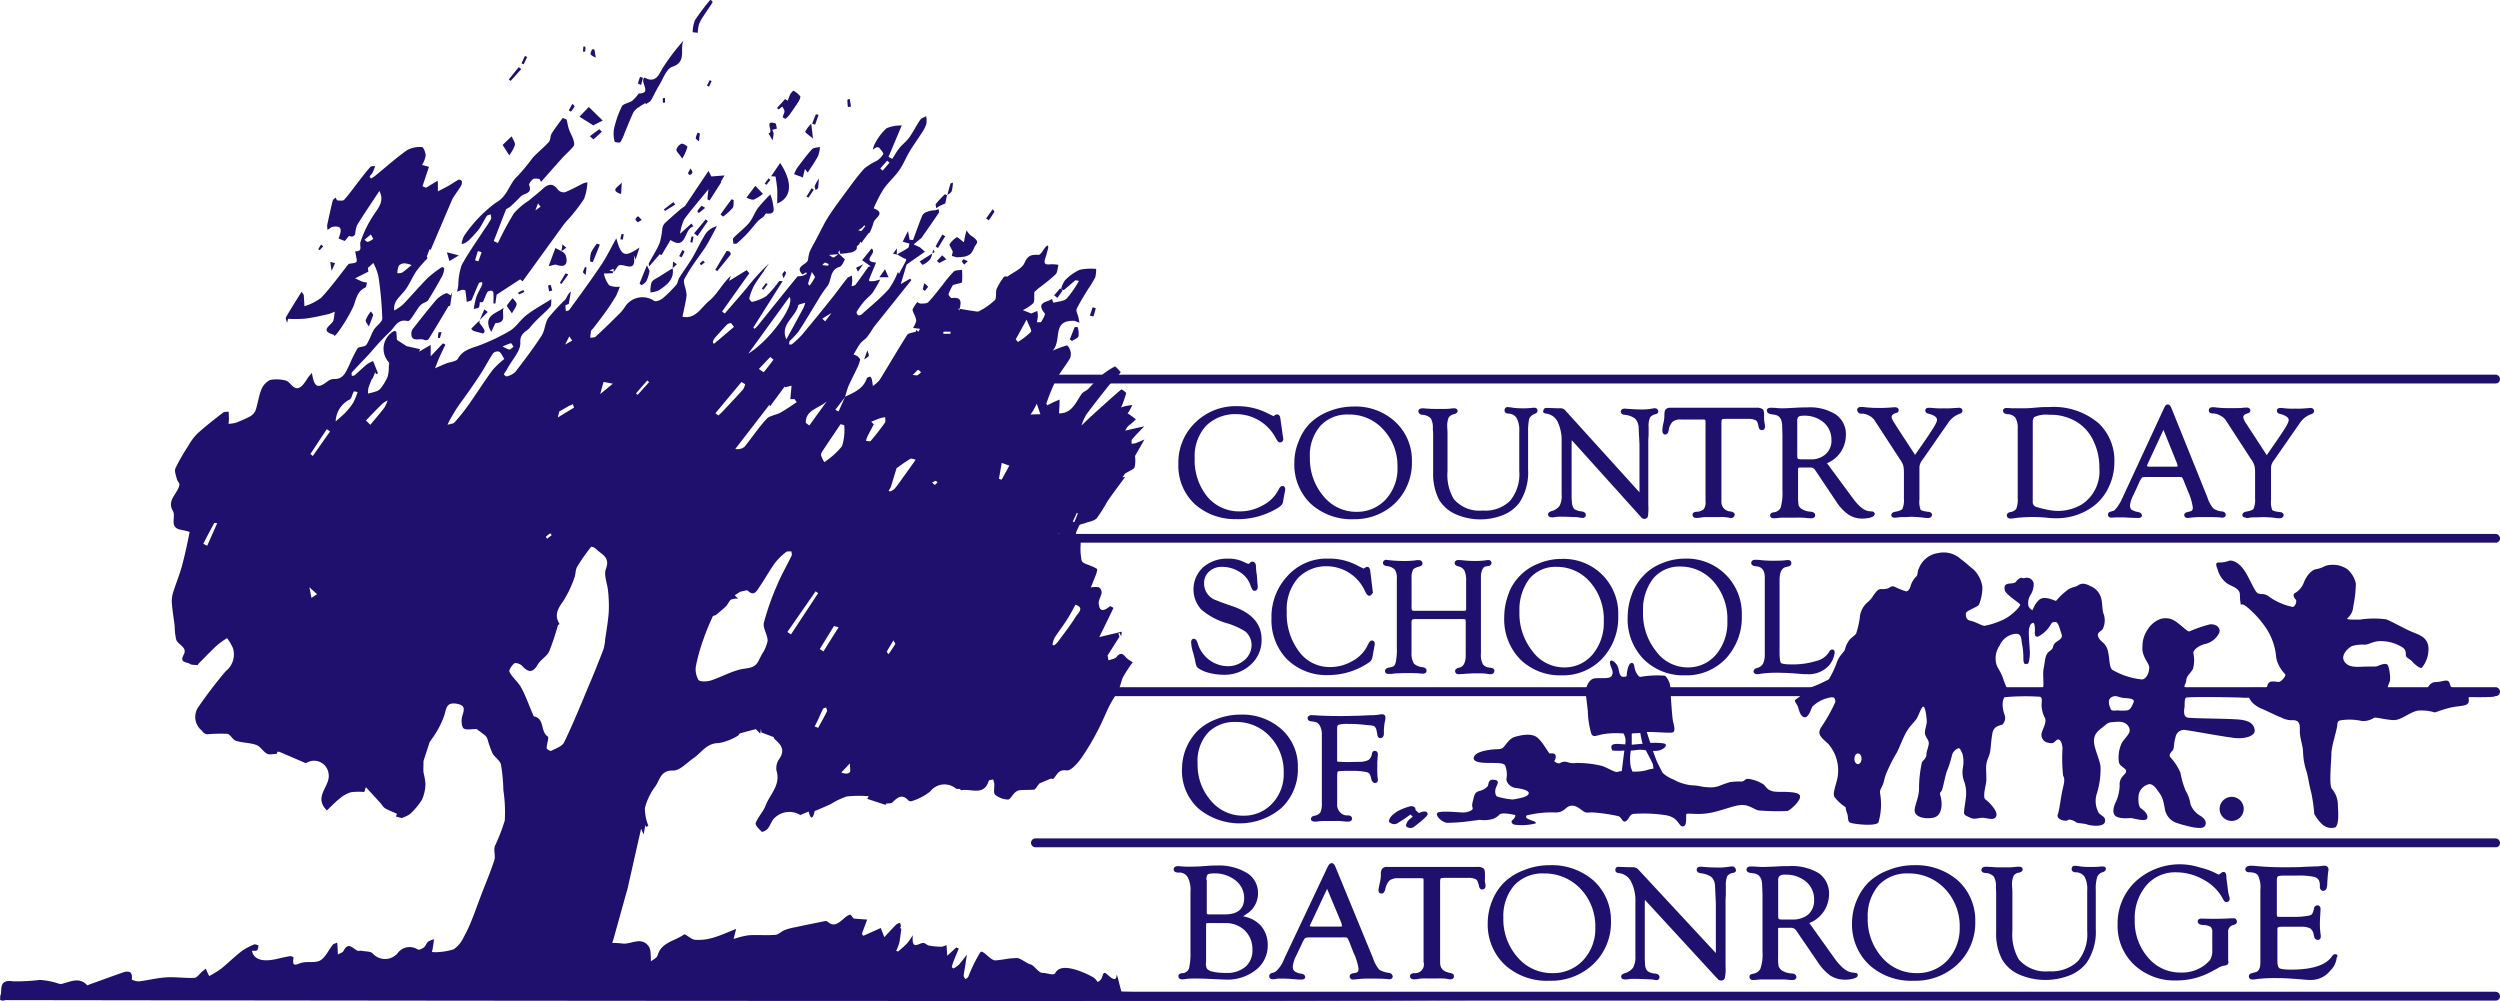 <svg xmlns="http://www.w3.org/2000/svg" xmlns:xlink="http://www.w3.org/1999/xlink" width="199.791" height="80" viewBox="0 0 199.791 80">
  <defs>
    <clipPath id="clip-path">
      <rect id="Rectangle_359" data-name="Rectangle 359" width="199.791" height="80" fill="#1f106d"/>
    </clipPath>
  </defs>
  <g id="Group_667" data-name="Group 667" transform="translate(-614 -16.503)">
    <g id="Group_668" data-name="Group 668" transform="translate(614 16.503)">
      <g id="Group_667-2" data-name="Group 667">
        <g id="Group_569" data-name="Group 569" transform="translate(0 0)">
          <g id="Group_569-2" data-name="Group 569" clip-path="url(#clip-path)">
            <path id="Path_481" data-name="Path 481" d="M383.7,117.485c-.447,0-1.3.019-2.143.047s-2.283,0-2.782.019c-.516.027-.916.141-1.107-.047s.047-.279.072-.635.375-.563.543-.921a2.707,2.707,0,0,0,.025-1.225c-.049-.28.516-.655.988-.749a1.668,1.668,0,0,0,1.084-.894c.094-.331-.142-.689-.732-.667a10.292,10.292,0,0,0-1.672.573c-.188,0-.637-.521-1.2-.874a1.368,1.368,0,0,0-1.413.022,1.99,1.99,0,0,0-.7.681,2.342,2.342,0,0,0-.425,1.349c-.094.818.539,1.339.539,1.692,0,.378-.183.9-.563.965a5.807,5.807,0,0,1-2.4-.78c-.259-.259-.185-.919-.353-1.552-.188-.635-.541-.635-.729-1.012-.19-.4.116-.42.327-.681a1.575,1.575,0,0,0,.071-1.225c-.118-.285-.091-.875-.188-1.225a1.446,1.446,0,0,0-.869-.988c-.519-.285-.781-.193-.991-.053s-.309.072-.756.311a5.515,5.515,0,0,0-.991.92c-.044.042-.563-.285-1.057-.213-.494.047-.826.963-.826.963a.617.617,0,0,1-.331-.352,1.214,1.214,0,0,1,.19-.9,1.616,1.616,0,0,0,.234-.89.559.559,0,0,0-.612-.45c-.213.047-.257.047-.334,0s-.373.16-.444.279c-.072.141-.3.171-.613.19-.281.052-.378.193-.309.519.049.331,1.161,1.012,1.23,1.151.044.147-.682.88-1.252,1.159a6.15,6.15,0,0,1-1.6.544c-.193,0-.686-.309-1.087-.4-.4-.066-.4-.378-.4-.59s.875-.491,1.038-.681a3.63,3.63,0,0,0,.282-1.457,2.466,2.466,0,0,0-.7-1.371c-.359-.279-.566-.5-1.038-.847a2.027,2.027,0,0,0-1.791-.472,1.94,1.94,0,0,0-1.556,1.253c-.144.26-.02.469-.236.657a1.849,1.849,0,0,0-.427.753c-.044.188-.183.4-.349.4a5.874,5.874,0,0,1-.918-.371c-.24-.1-.359.047-.5.118a1.309,1.309,0,0,1-.564.067c-.259,0-.378.165-.635.516a2.1,2.1,0,0,1-.518.59,1.793,1.793,0,0,0-.566,1.2,7.471,7.471,0,0,1-.284,1.23c.024.045-.281.279-.494.47a1.949,1.949,0,0,0-.4.8c-.044.213-.4.425-.632.988a7.378,7.378,0,0,1-.662,1.418,10.9,10.9,0,0,1-1.459.657c-.282.164-.472.257-.522.376a2.9,2.9,0,0,1-.657.57c-.19.134.047.3.165.583.094.284.188.781.514.847s.523-.611.64-.847a2.752,2.752,0,0,1,1.319-.709c.472-.108.494.027.519.332a12.661,12.661,0,0,1-1.154,2.052c-.286.517-.071.709.585,1.3a3.214,3.214,0,0,1,.78,2.426c-.049.662-.472,1.457-.284,1.815a3.517,3.517,0,0,0,.895.822,1.625,1.625,0,0,0,.119.489c.12.332,0,.667.284.761s1.932.3,2.216-.024a5.126,5.126,0,0,0,.138-2.313c-.069-.35.19-.492.309-1.012a3.814,3.814,0,0,1,.282-.823,11.36,11.36,0,0,1,.684-1.344c.188-.26.588-1.413.894-1.862.281-.445.541-.636.756-.961.185-.331.375-.919.516-.946.166-.019.26.756.282,1.087.044.329-.188.773-.136,1.079.044.285.279.45.3.714s-.188.657-.188.941-.212.422-.356.61a10.072,10.072,0,0,0-.235,2.191c-.022.657-.351,1.272-.351,1.67s.517.714,1.416.595.775-1.348.657-1.721c-.118-.4.025-.26.119-.516.1-.287.281-1.233.375-1.465a7.989,7.989,0,0,0,.4-1.225.824.824,0,0,1,.425-.588c.235-.166.284.119.425.375a2.491,2.491,0,0,1,.044,1.107A2.063,2.063,0,0,0,360,125a2.909,2.909,0,0,1,.118,1.325c-.024.279-.143.894-.143,1.126s.215.284.524.429.516.02.893,0c.4-.031.964.28,1.154-.118s-.616-1.186-.852-1.346-.019-.944.047-1.344-.047-1.107.025-1.509c.074-.418.212-.544.289-.941s.067-.8.183-1.463c.1-.657.618-.63.826-.75a.758.758,0,0,0,.14-.8,2.345,2.345,0,0,1-.14-.875,1.007,1.007,0,0,1,.14-.489,15.447,15.447,0,0,1,2.8-.047c.286.019.168.444.168.676a2.312,2.312,0,0,0,.256.993c.193.355-.162.893-.234,1.2a.627.627,0,0,0,.5.808c.494.138.516-.124.729-.237s.4.237.425.682a12.874,12.874,0,0,0,.047,2.191c.188.306.044.7-.077,1.272s-.205,1.41-.349,1.835.684.568.8.45.541.047.662.166c.116.094.637.072.938.193.306.092,1.25.205,1.369-.217.094-.426-.282-.472-.494-.724a1.946,1.946,0,0,1-.141-1.584,6.518,6.518,0,0,0,.282-2.119c-.047-.563-.588-1.581-.519-2.171s.494-.795.826-1.079.307-.284,1.035-.331.991.4.991.7c-.02.311-.4.614-.635.993a2.811,2.811,0,0,0-.233,1.531c.067.284.3.356.514.568.185.213-.044.373-.188.543a.949.949,0,0,0-.26.749,3.479,3.479,0,0,1-.284,1.277c-.07.141-.374.751-.119,1.1.262.336,1.112.237,1.3.237s1.176.331,1.3.022-.287-.662-.5-.8-.235-.8-.163-1.159a1.1,1.1,0,0,1,.822-.775c.309,0,.474.207.85.751.375.517.356,1.278.494,1.542a1.4,1.4,0,0,0,.822.795,11.153,11.153,0,0,0,1.44.378c.282.024.8.138.9-.233s-.26-.6-.427-.713a1.733,1.733,0,0,1-.776-.922,2.841,2.841,0,0,0-.378-1.054,6.85,6.85,0,0,1-.424-1.458,4.459,4.459,0,0,0-.8-1.23c-.192-.213.118-.472.207-.59s.05-.516.193-.986a.7.7,0,0,1,.682-.618c.237,0,3.342.591,4.194.662.85.047,1.507-.232,1.457-.635s-.282-.709-1.033-.827-3.957-.094-4.338-.185c-.375-.075-.262-.662-.237-.828s-.025-.657.118-.756,4.054-.039,4.6,0a3.758,3.758,0,0,0,1.554-.256c.237-.119.284-.539-.166-.539m-32.2,6.1c-.166,0-.286-.188-.286-.424s.12-.426.286-.426.284.193.284.426-.143.424-.284.424m15.735-9.663c-.232.242-.023.356-.422.635s-.353.808-.472,1.351.072,1.482-.094,1.623c-.188.138-.729.047-1.106.047h-1.531a.361.361,0,0,0-.163.024,5.6,5.6,0,0,1-.331-.8c-.215-.662-.475-.875-.566-1.23a1.808,1.808,0,0,1,.279-1.479,1.519,1.519,0,0,1,1.322-.922c.424,0,.4.452.444.751a5.478,5.478,0,0,1,.121,1.2c0,.64.213.423.328.45.119.044.193-.6.193-.869s-.121-1.509-.075-1.86.166-.5.306-.544c.165-.047.185.45.165.734s.05.373.235.373a2.5,2.5,0,0,0,.991-.893c.143-.26.185-.284.424-.284s.354.615.492.99c.121.354-.3.472-.541.7m6.294,4.715c-.119.284-.238.611-.519.657a3.992,3.992,0,0,1-.78,0c-.094,0-.519.091-.538-.136a1.266,1.266,0,0,1-.143-.6c.024-.284.356-.417.518-.417s.286.113.657.16c.4.025.921.047.805.331" transform="translate(-203.019 -62.521)" fill="#1f106d"/>
            <path id="Path_482" data-name="Path 482" d="M436.387,129.4a3.269,3.269,0,0,1-.759-.946,13.558,13.558,0,0,0-.234-1.67c-.21-.78-.21-1.085-.376-1.694a5.325,5.325,0,0,1-.284-1.531c0-.568-.284-1.2-.26-1.774s-.094-.8-.518-.821a1.728,1.728,0,0,1-.917-.188c-.593-.237-.919-.427-1.675-.754s-1.059-.921-.941-1.059.235-.121.682-.239.662-.144.8-.588.731-.188.922-.233.59-.5.472-.617a2.654,2.654,0,0,1-.707-1.275,4.987,4.987,0,0,0-.943-2.586,7.914,7.914,0,0,0-1.438-1.536c-.494-.4-.425.1-.494-.422s.047-.682-.215-.941-.7-.332-.991-.611a2.025,2.025,0,0,1-.563-.847c-.069-.284-.331-.684.028-.708a2.051,2.051,0,0,0,.8-.119c.279-.119.845.119,1.291.8s.8,1.675,1.063,1.789.519-.044.916.286a4.971,4.971,0,0,0,1.865.8c.21-.047.354-.469.235-.59s-.26-.371-.094-.5a1.627,1.627,0,0,0,.754-.894c.281-.662.684-.993.968-1.033a2.242,2.242,0,0,0,.726-.26,2.072,2.072,0,0,1,1.771.26,2.1,2.1,0,0,1,.682,1.151,10.665,10.665,0,0,1-.213,1.863,1.314,1.314,0,0,1-.449.894c-.188.146.449.119.99.119a7.466,7.466,0,0,1,2.1-.019c.469.185,1.2.61,1.861.914s1.387.424,1.506,1.272a2.328,2.328,0,0,1-.5,1.651c-.116.185-.613-.26-.8-.472s-.469-.284-.494-.469.045-.472-.331-.689a3.27,3.27,0,0,0-1.531-.465c-.731-.052-1.062.284-1.433.284a3,3,0,0,0-.968.094c-.262.087-.966.682-.684,1.2s.921.489,1.459.465.968,0,1.132-.027.825-.417.944-.019a3.249,3.249,0,0,1,.141,1.153c-.049.185-.331.729-.119.707a17.9,17.9,0,0,1,1.861-.092c.543.019,1.134.138,1.225.019s.237-.516.707-.516.921-.279,1.059.024.047.425.428.472,2.778-.027,3.038,0,.378.588.119.662-1.885.047-2,.047.136.469-.237.61-.707.091-1.365.257-1.06.354-1.154.354a3.573,3.573,0,0,0-1.324-.141c-.632.094-1.319.755-1.907.755s-1.435-.239-1.6-.188a1.549,1.549,0,0,1-.988.26,4.658,4.658,0,0,0-1.27-.1c-.543.052-.662.026-.689.429s-.472,1.695-.472,2.3-.21,2.545.049,2.8a1.991,1.991,0,0,1,.47,1.225c0,.4.143,1.509-.188,1.841a1.048,1.048,0,0,1-.938-.142" transform="translate(-250.68 -63.411)" fill="#1f106d"/>
            <path id="Path_483" data-name="Path 483" d="M429.422,153.813a.963.963,0,1,1-.971.966.966.966,0,0,1,.971-.966" transform="translate(-251.067 -90.133)" fill="#1f106d"/>
            <path id="Path_484" data-name="Path 484" d="M304.634,138c-.876,0-.943-.422-1.161-.588a2.983,2.983,0,0,0-1.2-.445c-.309-.027-.262.185-.568.213a5.286,5.286,0,0,0-.919.047,9.631,9.631,0,0,0-.922.328,2.2,2.2,0,0,1-.891.075c-.425,0-.66-.145-1.226-.145a3.941,3.941,0,0,1-1.482-.47,3.011,3.011,0,0,1-.852-.518c-.047-.091-.331-.635-.467-.92-.049-.118-.168-.444-.311-.847a1.95,1.95,0,0,0,.447-.027c.265-.047.662-.279.568-.492-.047-.118-.684-.138-1.225-.118-.119-.332-.213-.662-.284-.868.541-.027,1.747.087,2.026.04s.19-.422.071-.894c-.094-.492-.185-2.191-.212-2.682a1.464,1.464,0,0,0-.423-.966,7.819,7.819,0,0,0-1.956.091c-.141.028-.306-.232-.423-.5-.1-.256-.049-.635-.308-.61s-.373.756-.373.916-.027.19-.286.19-.306-.3-.378-.635c-.047-.306-.373-.662-.563-.662s-.116.284-.027.521c.1.26.192.425.05.684-.138.285-.732.166-1.319.21s-.822.894-.751,1.319.091.756.163,1.319a6.734,6.734,0,0,0,.282,1.813c.165.26.284.165.869.027a6.541,6.541,0,0,1,1.605-.071h.092a1.257,1.257,0,0,1,.165.588c0,.047-.019.166-.019.284-.405,0-.919-.118-1.087.094-.069.072,0,.351.049.4a5.312,5.312,0,0,0,.963,0c-.072.5-.141,1.131-.213,1.65a.933.933,0,0,0-.306.052c-.21.091-.776-.311-1.292-.477a8.46,8.46,0,0,0-2.031-.232,1.428,1.428,0,0,1-.659-.047.714.714,0,0,0-.657.067c-.188.074-.45-.166-.45-.166a.588.588,0,0,0,.118-.417c-.022-.26-.375-.193-.471-.193s-.516-.867-.991-1.269-1.363-.188-1.838-.047c-.447.138-.748.754-.963.895-.212.119-.516.047-1.059.138-.517.075-1.154.24-1.225.616s.635.424,1.294.424,1.062,0,1.206.185a1.952,1.952,0,0,1,.116,1.06c-.049.331.353.731.751.755.405.047,1.134.191,1.016.47-.094.286-1.038.405-1.252.45a5.648,5.648,0,0,1-1.247-.232c-.141-.044-.259-.428-.072-.805s.168-.517-.255-.539c-.427-.047-.358.4-.447.516a1.2,1.2,0,0,1-.662.378c-.376.113-.4.307-.516.8-.144.5.022.5-.025.64s-.425.279-.754.279-1.838-.166-2.05.032c-.212.181.3.724.751.795a13.627,13.627,0,0,0,2.028-.166c.588-.047.447-.094.637-.067a2.516,2.516,0,0,0,.891-.047,1.254,1.254,0,0,0,.662-.4c.259-.166,1.057.019,1.2.047s-.047.328-.19.422c-.116.095-.072.28.163.359a4.551,4.551,0,0,0,1.7-.1c.091-.165-.331-.212-.544-.326s-.257-.119-.185-.311a8.35,8.35,0,0,1,2.355-.237c.706-.02.728-.465,1.2-.539s.872.42,1.131.518c.259.072.188,0,.682.02a14.558,14.558,0,0,1,1.932.284c.334.074.334.543.612.425s.281-.517.615-.591a11.378,11.378,0,0,1,2.566.095c1.107.165,1.04.94,1.415.9s.188-.9.282-.993c.119-.086.753.074,1.65-.052.891-.108,1.954-.583,2.638-.657s1.11.358,1.46.425a18.988,18.988,0,0,0,2.31.047c.21-.047,1.058-.8,1.013-1.173-.028-.358-.894-.358-1.764-.358m-11.688-4.661c.234-.028.472-.028.681-.047.047.256.119.635.166.8,0,.022.025.047.025.071h-.144c-.183.023-.471.047-.728.07Zm1.131,2.947a3.809,3.809,0,0,1-1.035.092h-.049c-.025-.092-.072-.213-.116-.331a3.486,3.486,0,0,1,0-1.344c.3-.019.751-.087.845-.066a3.251,3.251,0,0,1,.356.047c.213.422.494.94.543,1.079.02.071.045.239.067.378a3.159,3.159,0,0,0-.61.146" transform="translate(-162.536 -74.722)" fill="#1f106d"/>
            <path id="Path_485" data-name="Path 485" d="M270.837,156.047a1.718,1.718,0,0,0-.331.119l-.281-.242c.049-.183-.141-.349-.426-.3a5.084,5.084,0,0,0-.731.26,2.364,2.364,0,0,0-.657.424c-.188.138-.353.469-.287.563a.547.547,0,0,0,.759.047,10.214,10.214,0,0,0,.941-.638l.188.166c-.116.1-.235.19-.328.284-.14.142-.26.426-.19.5a.493.493,0,0,0,.662,0c.168-.123,1.013-.78,1.037-.946.045-.165-.14-.284-.355-.232" transform="translate(-157.109 -91.188)" fill="#1f106d"/>
            <path id="Path_486" data-name="Path 486" d="M316.057,73.023H199.37a.359.359,0,0,1-.356-.345.365.365,0,0,1,.356-.359H316.057a.363.363,0,0,1,.353.359.339.339,0,0,1-.353.345m0,12.724H199.37a.352.352,0,1,1,0-.7H316.057a.361.361,0,0,1,.353.351.344.344,0,0,1-.353.353m0,12.257H199.37a.357.357,0,0,1,0-.714H316.057a.366.366,0,0,1,.353.358.348.348,0,0,1-.353.356m0,12.08H199.37a.354.354,0,1,1,0-.708H316.057a.363.363,0,0,1,.353.359.329.329,0,0,1-.353.35m0,12.252H199.37a.353.353,0,1,1,0-.706H316.057a.362.362,0,0,1,.353.355.332.332,0,0,1-.353.351" transform="translate(-116.62 -42.378)" fill="#1f106d"/>
            <path id="Path_487" data-name="Path 487" d="M232.153,87.442a6.14,6.14,0,0,0,3.3-.926c.215-.139.336-.28.356-.4l.19-1.018v-.069a.254.254,0,0,0-.074-.186.211.211,0,0,0-.161-.047c-.121,0-.215.114-.358.4a2.875,2.875,0,0,1-1.22,1.151,3.66,3.66,0,0,1-1.815.472,3.3,3.3,0,0,1-2.594-1.173,4.6,4.6,0,0,1-1.01-3.087,3.572,3.572,0,0,1,.9-2.569,3.315,3.315,0,0,1,2.47-.941A3.573,3.573,0,0,1,235.265,81c.136.238.232.332.348.306a.239.239,0,0,0,.19-.113l.047-.121-.238-1.675c-.019-.205-.116-.327-.257-.327a.384.384,0,0,0-.257.121l-.027.02-.4-.193a5.341,5.341,0,0,0-2.519-.607,4.6,4.6,0,0,0-3.345,1.317,4.43,4.43,0,0,0-1.346,3.3,4.191,4.191,0,0,0,1.3,3.2,4.808,4.808,0,0,0,3.392,1.206" transform="translate(-133.29 -45.951)" fill="#1f106d"/>
            <path id="Path_488" data-name="Path 488" d="M254.546,87.469a4.647,4.647,0,0,0,3.367-1.3,4.5,4.5,0,0,0,1.322-3.317,4.168,4.168,0,0,0-1.322-3.154,4.647,4.647,0,0,0-3.345-1.231,5.2,5.2,0,0,0-1.9.356,4.443,4.443,0,0,0-1.556.964,3.99,3.99,0,0,0-.919,1.442,4.42,4.42,0,0,0-.354,1.741,4.347,4.347,0,0,0,1.295,3.251,4.835,4.835,0,0,0,3.416,1.252m-2.641-7.45a2.909,2.909,0,0,1,2.265-.917,3.618,3.618,0,0,1,2.776,1.2,4.234,4.234,0,0,1,1.131,2.993,3.623,3.623,0,0,1-.919,2.569,3.1,3.1,0,0,1-2.354,1.014,3.357,3.357,0,0,1-2.638-1.25,4.59,4.59,0,0,1-1.087-3.082,3.561,3.561,0,0,1,.825-2.522" transform="translate(-146.4 -45.978)" fill="#1f106d"/>
            <path id="Path_489" data-name="Path 489" d="M274.093,79.192a1.062,1.062,0,0,1,.684.284,1.5,1.5,0,0,1,.163.843l.025.356v3.134a4.542,4.542,0,0,0,.469,2.167,2.912,2.912,0,0,0,1.322,1.159,4.916,4.916,0,0,0,3.792.072,3.092,3.092,0,0,0,1.3-.973,4.394,4.394,0,0,0,.706-2.655V80.511a4.477,4.477,0,0,1,.091-1.015.784.784,0,0,1,.447-.378c.166-.071.213-.162.213-.256a.218.218,0,0,0-.232-.232,1.969,1.969,0,0,0-.284.019,6.607,6.607,0,0,1-.874.024,4.764,4.764,0,0,1-.565-.043,3.6,3.6,0,0,0-.42-.053.236.236,0,0,0-.19.072.279.279,0,0,0-.07.192c0,.067.022.232.282.257a.794.794,0,0,1,.684.351,2.007,2.007,0,0,1,.212,1.062v3.2a3.307,3.307,0,0,1-.732,2.352,2.8,2.8,0,0,1-2.189.781,2.674,2.674,0,0,1-2.312-.919,3.742,3.742,0,0,1-.5-2.213V80.583l-.022-.4a1.754,1.754,0,0,1,.118-.775.658.658,0,0,1,.4-.26c.259-.047.308-.19.308-.26,0-.092-.072-.213-.262-.213a1.757,1.757,0,0,0-.329.028,3.192,3.192,0,0,1-.35.02h-.971a3.741,3.741,0,0,1-.42-.02c-.19,0-.333-.028-.45-.028-.331,0-.356.188-.356.255a.327.327,0,0,0,.309.265" transform="translate(-160.434 -46.045)" fill="#1f106d"/>
            <path id="Path_490" data-name="Path 490" d="M298.1,79.2a1.175,1.175,0,0,1,.919.637,3.48,3.48,0,0,1,.328,1.623V85.68a1.631,1.631,0,0,1-.168.894,1.152,1.152,0,0,1-.657.423c-.188.074-.26.141-.26.279,0,.052.05.217.309.217a1.192,1.192,0,0,0,.257-.025,2.634,2.634,0,0,1,.472-.027h.307l.659.027a2.151,2.151,0,0,1,.541.047c.074,0,.143.025.213.025a.246.246,0,0,0,.262-.232c0-.072-.027-.238-.309-.289a1.422,1.422,0,0,1-.613-.183.938.938,0,0,1-.188-.474l-.027-.425V81.486c0-.091,0-.119.027-.144l5.417,6.013.141.16a.3.3,0,0,0,.215.1h.022a.279.279,0,0,0,.282-.237,4.9,4.9,0,0,0,.024-.874V81.32l.025-.4V80.26a1.6,1.6,0,0,1,.118-.753.747.747,0,0,1,.444-.26c.213-.047.213-.19.213-.237a.27.27,0,0,0-.307-.235c-.071,0-.187.027-.328.048a4,4,0,0,1-.613.047c-.494,0-.872-.025-1.153-.047-.116,0-.215-.02-.282-.02-.284,0-.311.185-.311.227,0,.072.027.242.284.265a1.657,1.657,0,0,1,.847.3,1.083,1.083,0,0,1,.289.662l.069,1.413v3.818a.182.182,0,0,1-.049-.052l-5.844-6.452a.518.518,0,0,0-.4-.212h-.328l-.685-.024h-.118a.228.228,0,0,0-.257.237c-.05.023-.025.188.212.213" transform="translate(-174.547 -46.147)" fill="#1f106d"/>
            <path id="Path_491" data-name="Path 491" d="M321.119,80.843c.141,0,.237-.094.284-.331a1.178,1.178,0,0,1,.331-.7.974.974,0,0,1,.657-.166h1.695a.6.6,0,0,1,.234.025.493.493,0,0,1,.027.213v6.291a.952.952,0,0,1-.141.635.893.893,0,0,1-.588.208c-.265.027-.309.141-.309.232,0,.052.02.264.309.264a3.409,3.409,0,0,0,.445-.047,2.292,2.292,0,0,1,.447-.025h.966a2.331,2.331,0,0,1,.565.025c.212.022.282.047.328.047a.281.281,0,0,0,.311-.264c0-.091-.052-.205-.333-.257a.746.746,0,0,1-.729-.751V79.924c0-.235.044-.28.044-.28s.045-.047.259-.047h1.793a1.29,1.29,0,0,1,.659.119c.069.047.161.166.21.5.05.252.19.279.284.279.067,0,.257-.052.234-.33a2.752,2.752,0,0,0-.047-.307,2.7,2.7,0,0,1-.025-.516c0-.284-.024-.45-.116-.522a.8.8,0,0,0-.521-.113h-6.855a.434.434,0,0,0-.376.138c-.072.074-.1.212-.1.45a2.828,2.828,0,0,1-.094.7,2.939,2.939,0,0,0-.069.5c0,.332.163.351.212.351" transform="translate(-188.048 -46.12)" fill="#1f106d"/>
            <path id="Path_492" data-name="Path 492" d="M341.38,79.181l.307.047c.4.072.59.378.59.965l.019.638v4.451a4.266,4.266,0,0,1-.141,1.364.67.67,0,0,1-.588.378c-.213.047-.257.166-.257.237,0,.114.069.237.282.237a2.331,2.331,0,0,0,.355-.024,3.8,3.8,0,0,1,.514-.025h.944a6.707,6.707,0,0,1,.8.025,2.955,2.955,0,0,0,.38.024.339.339,0,0,0,.282-.1.2.2,0,0,0,.044-.16c0-.1-.066-.217-.326-.265a1.491,1.491,0,0,1-.775-.232.55.55,0,0,1-.217-.285,3.9,3.9,0,0,1-.047-.708V83.566c0-.052,0-.074.022-.094l.1-.03h.847a.441.441,0,0,1,.4.21l1.672,2.5a3.735,3.735,0,0,0,.969,1.041,1.949,1.949,0,0,0,1.082.331,2.7,2.7,0,0,0,.659-.072c.168-.047.351-.12.378-.279a.206.206,0,0,0-.21-.217l-.215-.022c-.422-.02-.894-.423-1.413-1.151l-1.979-2.684a2.421,2.421,0,0,0,1.507-2.2,1.909,1.909,0,0,0-.8-1.692,3.854,3.854,0,0,0-2.285-.568c-.262,0-.565,0-.894.027-.474.019-.8.044-.991.044a4.024,4.024,0,0,1-.565-.024c-.26-.019-.425-.019-.448-.019-.308,0-.331.165-.331.232.023.118.072.237.331.284m2.188.213c.049-.047.166-.094.447-.094a2.333,2.333,0,0,1,1.583.544,1.82,1.82,0,0,1,.613,1.39,1.422,1.422,0,0,1-.45,1.127,1.681,1.681,0,0,1-1.225.425h-.726c-.243,0-.287-.047-.287-.047s-.045-.047-.045-.284V79.744a.5.5,0,0,1,.089-.35" transform="translate(-199.851 -46.081)" fill="#1f106d"/>
            <path id="Path_493" data-name="Path 493" d="M358.817,79.068a1.25,1.25,0,0,1,.611.166,1.122,1.122,0,0,1,.467.425l2.006,3.08a1.7,1.7,0,0,1,.259.5,3,3,0,0,1,.047.544v2.1a1.724,1.724,0,0,1-.12.8c-.042.066-.185.165-.586.232-.262.047-.3.193-.3.265,0,.113.07.207.26.207a1.868,1.868,0,0,0,.257-.022,3.471,3.471,0,0,1,.612-.025l.494-.027.5.027c.213.025.351.025.447.047a2.928,2.928,0,0,0,.351.025c.309,0,.331-.213.331-.265,0-.072-.047-.205-.3-.232-.474-.047-.59-.138-.612-.166a1.733,1.733,0,0,1-.094-.8v-2.59a.956.956,0,0,1,.207-.544l2.127-3.061a1.828,1.828,0,0,1,.868-.662c.212-.071.237-.163.237-.256a.2.2,0,0,0-.072-.161.293.293,0,0,0-.234-.071c-.071,0-.19.019-.354.019a6.281,6.281,0,0,1-.825.024,6.782,6.782,0,0,1-.874-.024,2.768,2.768,0,0,0-.351-.019c-.185,0-.26.113-.26.212,0,.067.025.205.237.257.472.119.7.279.7.5,0,.072-.047.279-.422.843l-.309.472-.991,1.435c-.022.027-.022.027-.022.052l-.022-.024-1.413-2.167-.188-.3c-.239-.353-.262-.5-.262-.543s0-.213.334-.311c.21-.047.234-.185.234-.232s-.024-.238-.306-.238c-.022,0-.1,0-.354.025a11.347,11.347,0,0,1-1.18.027c-.3,0-.59-.027-.848-.053a1.81,1.81,0,0,0-.328-.022c-.281,0-.309.188-.309.259.047.094.074.284.358.284" transform="translate(-210.053 -46.015)" fill="#1f106d"/>
            <path id="Path_494" data-name="Path 494" d="M386.985,79.145a.82.82,0,0,1,.633.279,1.514,1.514,0,0,1,.19.852v5.58a2,2,0,0,1-.118.853.706.706,0,0,1-.472.259c-.232.04-.282.186-.282.257a.36.36,0,0,0,.071.188.343.343,0,0,0,.238.072h.045a2.891,2.891,0,0,0,.375-.047,11.582,11.582,0,0,1,2.641,0c.279.024.469.024.588.024a4.922,4.922,0,0,0,2.618-.728,3.955,3.955,0,0,0,1.482-1.586,4.606,4.606,0,0,0,.538-2.186,4.086,4.086,0,0,0-1.223-3.06,5.529,5.529,0,0,0-4-1.325c-.306,0-.588,0-.85.026l-.588.047c-.235.024-.563.024-.988.024h-.45l-.517-.024c-.214,0-.286.119-.286.237.027.094.072.232.358.26m2.023.662a.635.635,0,0,1,.118-.43,2.214,2.214,0,0,1,1.2-.185,3.966,3.966,0,0,1,2.332.657,3.487,3.487,0,0,1,1.225,1.487,4.792,4.792,0,0,1,.445,2.1,3.158,3.158,0,0,1-1.41,2.923,3.784,3.784,0,0,1-1.885.516,4.3,4.3,0,0,1-.87-.1,7.94,7.94,0,0,1-.849-.213.392.392,0,0,1-.309-.4Z" transform="translate(-226.559 -46.045)" fill="#1f106d"/>
            <path id="Path_495" data-name="Path 495" d="M408.492,87.12l.612.025h.213a.328.328,0,0,0,.237-.072.168.168,0,0,0,.049-.141c0-.091-.076-.217-.286-.257a1.515,1.515,0,0,1-.544-.193.425.425,0,0,1-.119-.331,2.294,2.294,0,0,1,.287-.867l.422-.922a1.709,1.709,0,0,1,.26-.45c.024-.019.115-.042.516-.042h2.312a1.23,1.23,0,0,1,.351.023,1.156,1.156,0,0,1,.166.331l.331.82a4.651,4.651,0,0,1,.376,1.273c0,.237-.116.284-.238.306l-.188.052c-.213.04-.262.166-.262.238,0,.113.074.232.287.232a.747.747,0,0,0,.212-.025,8.985,8.985,0,0,1,1.084-.047c.566,0,.941,0,1.179.025.118,0,.21.022.259.022.255,0,.282-.141.3-.207,0-.072-.019-.238-.279-.289a1.327,1.327,0,0,1-.731-.254,2.745,2.745,0,0,1-.47-.9l-2.875-7.134c-.069-.166-.165-.26-.284-.26s-.21.094-.279.26L408.116,85.4l-.192.407a3.736,3.736,0,0,1-.326.512c-.168.217-.259.263-.281.263l-.243.067a.25.25,0,0,0-.185.232c0,.052.025.239.286.239.023,0,.07,0,.349-.022h.284c.236,0,.472,0,.685.022m1.581-4.312,1.245-2.683V80.1c.025.027.025.047.047.094l1.038,2.574.023.113a.365.365,0,0,1,.047.121s-.02.044-.21.044h-2.075c-.094,0-.16-.025-.16-.044-.023-.028-.023-.047.047-.193" transform="translate(-238.432 -45.752)" fill="#1f106d"/>
            <path id="Path_496" data-name="Path 496" d="M429.605,87.413a4,4,0,0,1,.612-.022l.5-.025.491.025a4.164,4.164,0,0,1,.45.047,3.178,3.178,0,0,0,.351.024c.309,0,.331-.21.331-.256,0-.072-.047-.217-.3-.238-.474-.052-.588-.141-.613-.165a1.8,1.8,0,0,1-.094-.8V83.406a.967.967,0,0,1,.21-.543l2.122-3.055a1.8,1.8,0,0,1,.874-.662c.208-.072.232-.166.232-.26a.215.215,0,0,0-.074-.165.294.294,0,0,0-.233-.072c-.069,0-.188.024-.353.024a5.619,5.619,0,0,1-.826.027,6.022,6.022,0,0,1-.872-.027,2.224,2.224,0,0,0-.353-.024c-.188,0-.26.119-.26.213a.257.257,0,0,0,.238.256c.469.126.706.287.706.5,0,.075-.044.287-.424.85l-.309.47-.991,1.437c-.019.024-.019.024-.019.047l-.022-.022-1.415-2.171-.188-.3a1.18,1.18,0,0,1-.26-.543c0-.042,0-.208.33-.3.213-.047.235-.188.235-.232s-.022-.239-.306-.239a3.368,3.368,0,0,0-.351.027c-.168.019-.568.019-1.181.019a8.145,8.145,0,0,1-.85-.047,1.547,1.547,0,0,0-.332-.025c-.279,0-.3.191-.3.265,0,.044.022.232.3.232a1.205,1.205,0,0,1,.618.171,1.134,1.134,0,0,1,.47.423l2,3.082a1.665,1.665,0,0,1,.26.5,2.9,2.9,0,0,1,.049.541v2.094a1.738,1.738,0,0,1-.119.8c-.049.075-.19.166-.59.235-.26.052-.306.185-.306.257,0,.119.072.217.262.217.07.047.119.047.3.022" transform="translate(-249.84 -46.045)" fill="#1f106d"/>
            <path id="Path_497" data-name="Path 497" d="M234.177,115.938a1.981,1.981,0,0,1-1.341.491,2.556,2.556,0,0,1-2.381-1.789c-.045-.171-.141-.4-.3-.4a.216.216,0,0,0-.168.052.33.33,0,0,0-.069.232,3.292,3.292,0,0,0,.168.847c.089.351.141.543.141.568a3.054,3.054,0,0,0,.113.472.517.517,0,0,0,.19.205,2.8,2.8,0,0,0,.869.358,4.688,4.688,0,0,0,1.062.138,3.068,3.068,0,0,0,2.213-.8,2.615,2.615,0,0,0,.874-2.047c0-1.226-.8-2.119-2.357-2.641-.778-.26-1.247-.45-1.462-.543a1.473,1.473,0,0,1-.519-.445,1.435,1.435,0,0,1-.257-.852,1.2,1.2,0,0,1,.4-.916,1.449,1.449,0,0,1,1.038-.378,2.576,2.576,0,0,1,1.437.429,1.971,1.971,0,0,1,.845,1.087c.074.185.143.4.309.4.047,0,.26-.028.26-.311a2.181,2.181,0,0,0-.025-.279l-.045-.662a4.057,4.057,0,0,1-.071-.635c0-.193-.027-.311-.119-.378a.212.212,0,0,0-.166-.067c-.069,0-.143.02-.165.067l-.069.066a.125.125,0,0,1-.141.028l-.427-.188a2.752,2.752,0,0,0-1.153-.213,2.9,2.9,0,0,0-1.979.684,2.4,2.4,0,0,0-.163,3.37,5.351,5.351,0,0,0,1.976,1.082,5.927,5.927,0,0,1,1.559.686,1.434,1.434,0,0,1,.494,1.107,1.6,1.6,0,0,1-.568,1.178" transform="translate(-134.727 -63.188)" fill="#1f106d"/>
            <path id="Path_498" data-name="Path 498" d="M246.7,115.886a4.469,4.469,0,0,0,3.273,1.252,5.745,5.745,0,0,0,3.2-.968.652.652,0,0,0,.331-.422l.19-1.06v-.074a.254.254,0,0,0-.074-.185.219.219,0,0,0-.166-.052c-.114,0-.207.123-.351.43a2.8,2.8,0,0,1-1.178,1.2,3.516,3.516,0,0,1-1.769.489,3.016,3.016,0,0,1-2.5-1.225,4.967,4.967,0,0,1-.991-3.2,3.779,3.779,0,0,1,.874-2.663,3.11,3.11,0,0,1,2.381-.965,3.363,3.363,0,0,1,3.014,2.025c.141.265.215.332.329.332a.233.233,0,0,0,.188-.119l.1-.118-.21-1.718c-.027-.239-.121-.357-.237-.357a.572.572,0,0,0-.26.118l-.022.027-.4-.19a4.8,4.8,0,0,0-2.453-.613,4.192,4.192,0,0,0-3.226,1.366,4.783,4.783,0,0,0-1.3,3.391,4.517,4.517,0,0,0,1.25,3.3" transform="translate(-143.831 -63.188)" fill="#1f106d"/>
            <path id="Path_499" data-name="Path 499" d="M275.795,117.106a.282.282,0,0,0,.067-.193c0-.091-.067-.2-.3-.232a.783.783,0,0,1-.613-.265,1.56,1.56,0,0,1-.163-.867v-6.192a1.322,1.322,0,0,1,.116-.524c.069-.138.141-.212.237-.237l.259-.042c.212-.047.232-.19.232-.237a.23.23,0,0,0-.257-.237,1.065,1.065,0,0,0-.235.024,6.314,6.314,0,0,1-.9.047,8.074,8.074,0,0,1-.847-.047,3.108,3.108,0,0,0-.425-.024.266.266,0,0,0-.282.214c0,.07.022.212.262.282a.759.759,0,0,1,.514.328,1.95,1.95,0,0,1,.143.869v2.2c0,.116-.027.141-.027.141a.993.993,0,0,1-.279.019h-3.629a2.327,2.327,0,0,1-.378-.019.774.774,0,0,1-.047-.356v-2.285a1.226,1.226,0,0,1,.118-.617c.07-.114.237-.185.492-.257.215-.042.264-.188.264-.26,0-.042-.025-.256-.309-.256a1.305,1.305,0,0,0-.282.024,7.5,7.5,0,0,1-.8.047c-.425,0-.8-.019-1.109-.047-.168-.024-.3-.024-.373-.047a.275.275,0,0,0-.215.074.235.235,0,0,0-.072.163c0,.07.022.212.287.26a1.052,1.052,0,0,1,.655.279,1.208,1.208,0,0,1,.165.734v5.486a4.893,4.893,0,0,1-.094,1.225c-.047.191-.14.3-.282.332l-.306.071c-.235.047-.26.212-.26.26,0,.119.069.237.282.237a3.532,3.532,0,0,0,.405-.024,1.9,1.9,0,0,1,.37-.027l.4-.019h.519c.469,0,.635.019.729.019a1.751,1.751,0,0,0,.309.027.348.348,0,0,0,.237-.07.288.288,0,0,0,.069-.171c0-.091-.047-.232-.329-.279a1.091,1.091,0,0,1-.686-.289,1.519,1.519,0,0,1-.188-.862v-2.359c0-.237.047-.284.047-.284a.778.778,0,0,1,.358-.047h3.626a1.338,1.338,0,0,1,.279.027,1.422,1.422,0,0,1,.022.252v2.621c0,.585-.185.917-.538.988-.237.047-.309.161-.309.26a.226.226,0,0,0,.072.185.259.259,0,0,0,.19.072c.022,0,.022,0,.45-.02a1.273,1.273,0,0,1,.282-.024l.447-.027h.447c.378,0,.544.027.59.027.331.066.494.066.588-.047" transform="translate(-156.435 -63.321)" fill="#1f106d"/>
            <path id="Path_500" data-name="Path 500" d="M290.686,110.733a5.261,5.261,0,0,0-.326,1.788,4.582,4.582,0,0,0,1.265,3.377,4.53,4.53,0,0,0,3.3,1.292,4.329,4.329,0,0,0,3.271-1.344,4.788,4.788,0,0,0,1.274-3.433,4.359,4.359,0,0,0-4.523-4.528,4.687,4.687,0,0,0-1.86.378,4.036,4.036,0,0,0-1.512,1.012,3.851,3.851,0,0,0-.892,1.458m3.864-2.213a3.5,3.5,0,0,1,2.685,1.225,4.527,4.527,0,0,1,1.085,3.113,3.962,3.962,0,0,1-.895,2.663,2.9,2.9,0,0,1-2.262,1.035,3.125,3.125,0,0,1-2.547-1.3,4.822,4.822,0,0,1-1.037-3.18,4.083,4.083,0,0,1,.8-2.61,2.708,2.708,0,0,1,2.169-.946" transform="translate(-170.147 -63.219)" fill="#1f106d"/>
            <path id="Path_501" data-name="Path 501" d="M318.79,107.831a4.713,4.713,0,0,0-1.86.373,4.014,4.014,0,0,0-1.509,1.021,4.229,4.229,0,0,0-.9,1.477,5.2,5.2,0,0,0-.328,1.788,4.577,4.577,0,0,0,1.272,3.377,4.511,4.511,0,0,0,3.3,1.292,4.336,4.336,0,0,0,3.276-1.344,4.816,4.816,0,0,0,1.272-3.433,4.39,4.39,0,0,0-4.523-4.55m2.473,7.658A2.9,2.9,0,0,1,319,116.524a3.107,3.107,0,0,1-2.542-1.3,4.807,4.807,0,0,1-1.037-3.179,4.067,4.067,0,0,1,.8-2.61,2.719,2.719,0,0,1,2.169-.971,3.508,3.508,0,0,1,2.69,1.23,4.511,4.511,0,0,1,1.079,3.108,3.961,3.961,0,0,1-.894,2.688" transform="translate(-184.115 -63.188)" fill="#1f106d"/>
            <path id="Path_502" data-name="Path 502" d="M339.115,115.549a1.737,1.737,0,0,1-.143.822.793.793,0,0,1-.491.337c-.21.066-.259.185-.259.251a.2.2,0,0,0,.072.166.249.249,0,0,0,.188.072h.022a2.3,2.3,0,0,0,.356-.044,9.264,9.264,0,0,1,1.25-.07c.419,0,.845.023,1.223.042l.657.052a3.973,3.973,0,0,0,.474.02,2.21,2.21,0,0,0,1.815-.728,2.025,2.025,0,0,0,.423-.986.521.521,0,0,0-.044-.193.215.215,0,0,0-.143-.066c-.166,0-.262.185-.284.232a1.6,1.6,0,0,1-1.01.689,6.269,6.269,0,0,1-1.957.272c-.708,0-.825-.092-.849-.113s-.116-.138-.116-.82v-5.8c0-.614.163-.946.471-1.038l.21-.052a.283.283,0,0,0,.262-.3.237.237,0,0,0-.262-.214,1.876,1.876,0,0,0-.284.024c-.307.027-.635.027-1.011.027-.353,0-.664-.027-.921-.052a2.8,2.8,0,0,0-.4-.023c-.306,0-.331.193-.331.26,0,.047.025.19.24.237l.282.042c.378.072.563.383.563.874v6.079Z" transform="translate(-198.082 -63.32)" fill="#1f106d"/>
            <path id="Path_503" data-name="Path 503" d="M228.154,142.272a4.088,4.088,0,0,0,1.3,3.16,5.152,5.152,0,0,0,6.667-.047,4.258,4.258,0,0,0,1.295-3.231,3.964,3.964,0,0,0-1.295-3.033,4.7,4.7,0,0,0-3.3-1.179,5.183,5.183,0,0,0-1.882.351,4.375,4.375,0,0,0-1.534.941,4.515,4.515,0,0,0-.921,1.391,4.453,4.453,0,0,0-.326,1.647m2.045-2.853a2.922,2.922,0,0,1,2.221-.889,3.64,3.64,0,0,1,2.754,1.154,4.074,4.074,0,0,1,1.106,2.9,3.421,3.421,0,0,1-.921,2.465,3.071,3.071,0,0,1-2.307.969,3.3,3.3,0,0,1-2.591-1.2,4.312,4.312,0,0,1-1.06-2.972,3.334,3.334,0,0,1,.8-2.426" transform="translate(-133.695 -80.832)" fill="#1f106d"/>
            <path id="Path_504" data-name="Path 504" d="M254.833,138.725a2.448,2.448,0,0,1,.828-.072,8.633,8.633,0,0,1,.867.025l.734.073c.353.02.45.072.47.094a.617.617,0,0,1,.168.324c.02.125.047.239.067.357.024.233.19.258.242.258.092,0,.279-.045.279-.4a3.913,3.913,0,0,1,.094-1.008.863.863,0,0,0,.025-.237.237.237,0,0,0-.26-.26.8.8,0,0,0-.237.027,4.252,4.252,0,0,1-.7.044l-.877.042c-.21,0-.729.027-1.5.027-.87,0-1.51-.027-1.882-.047a3.46,3.46,0,0,0-.4-.023.374.374,0,0,0-.309.095.2.2,0,0,0-.047.185c0,.047.047.193.262.212a1.752,1.752,0,0,1,.469.094.828.828,0,0,1,.234.238,1.5,1.5,0,0,1,.166.8v5.4a1.7,1.7,0,0,1-.119.749.677.677,0,0,1-.469.26c-.232.052-.281.17-.281.261a.138.138,0,0,0,.069.141.347.347,0,0,0,.235.072,1.981,1.981,0,0,0,.328-.024,2.52,2.52,0,0,1,.428-.027h.9a3.752,3.752,0,0,1,.61.027,2.631,2.631,0,0,0,.4.024.333.333,0,0,0,.259-.092.192.192,0,0,0,.049-.171c0-.074-.049-.234-.331-.234a.757.757,0,0,1-.61-.237.878.878,0,0,1-.242-.681v-2.234a3.049,3.049,0,0,1,.024-.33.318.318,0,0,1,.146-.052,9.21,9.21,0,0,1,.963-.023,5.172,5.172,0,0,1,1.2.094.489.489,0,0,1,.239.119,1.122,1.122,0,0,1,.138.378c.022.094.1.378.309.378a.227.227,0,0,0,.232-.26.642.642,0,0,0-.024-.19,8.462,8.462,0,0,1-.02-.87v-.356l.044-.59a.294.294,0,0,0-.072-.232.192.192,0,0,0-.16-.071c-.075,0-.213.019-.24.232a.733.733,0,0,1-.281.5,1.655,1.655,0,0,1-.776.143l-.944.022-.539-.022c-.168,0-.242-.025-.242-.052v-2.636c0-.118.024-.232.1-.259" transform="translate(-147.89 -80.795)" fill="#1f106d"/>
            <path id="Path_505" data-name="Path 505" d="M232.283,171.171c-.074-.025-.143-.025-.168-.052l.237-.161a1.926,1.926,0,0,0,.941-1.675,1.849,1.849,0,0,0-.895-1.623,4.327,4.327,0,0,0-2.378-.59c-.215,0-.425,0-.684.022l-.753.053c-.168,0-.428.019-.753.019a3.974,3.974,0,0,1-.541-.019c-.193,0-.308-.027-.358-.027-.326,0-.376.161-.376.26s.049.259.4.259a.756.756,0,0,1,.709.351,2.152,2.152,0,0,1,.232,1.178v4.9a5.056,5.056,0,0,1-.091,1.107.564.564,0,0,1-.566.5c-.259.019-.309.165-.309.237s.025.26.309.26c.1,0,.235-.027.469-.053.284-.019.66-.019,1.366,0l.548.025,1.127.047a3.642,3.642,0,0,0,2.381-.78,2.456,2.456,0,0,0,.941-2,2.343,2.343,0,0,0-.494-1.462,2.375,2.375,0,0,0-1.295-.775m-3.11-2.947a.714.714,0,0,1,.089-.425c.049-.049.166-.1.544-.1a2.635,2.635,0,0,1,1.7.568,1.772,1.772,0,0,1,.682,1.39c0,.894-.516,1.32-1.556,1.32h-1.107a.935.935,0,0,1-.3-.023s-.025-.024-.025-.19v-2.545Zm3.13,6.929a2.26,2.26,0,0,1-1.554.5,4.741,4.741,0,0,1-1.176-.121c-.215-.071-.353-.165-.4-.308l-.047-.233.02-.284v-2.923c0-.071.027-.094,0-.094a1.05,1.05,0,0,1,.237-.019H230.7a2.171,2.171,0,0,1,1.531.583,2.057,2.057,0,0,1,.615,1.512,1.747,1.747,0,0,1-.543,1.391" transform="translate(-132.758 -97.902)" fill="#1f106d"/>
            <path id="Path_506" data-name="Path 506" d="M254.562,175.38a1.869,1.869,0,0,1-.778-.26,2.88,2.88,0,0,1-.494-.921l-3.014-7.324c-.072-.171-.17-.264-.284-.264s-.212.094-.308.264L246.27,174.1l-.19.427a2.3,2.3,0,0,1-.356.534c-.183.217-.277.264-.3.264l-.237.072a.254.254,0,0,0-.188.259c0,.053.022.238.3.238a2.41,2.41,0,0,0,.376-.053h.286a6.365,6.365,0,0,1,.729.025l.638.047h.235a.362.362,0,0,0,.262-.072.164.164,0,0,0,.047-.132c0-.1-.074-.217-.308-.265a1.042,1.042,0,0,1-.563-.212.48.48,0,0,1-.119-.351,2.465,2.465,0,0,1,.282-.894l.45-.946c.163-.373.259-.445.281-.445.022-.027.116-.052.544-.052h2.4a1.531,1.531,0,0,1,.381.025,1.694,1.694,0,0,1,.188.358l.328.843a4.36,4.36,0,0,1,.4,1.291c0,.195-.072.289-.235.316l-.213.04c-.237.047-.262.171-.262.239a.253.253,0,0,0,.284.257,1.3,1.3,0,0,0,.234-.019,8.156,8.156,0,0,1,1.134-.053c.585,0,.988,0,1.223.025a2.069,2.069,0,0,1,.259.027c.259,0,.306-.146.306-.212a.314.314,0,0,0-.306-.3m-3.935-3.7h-2.189c-.119,0-.192-.024-.192-.047a.539.539,0,0,1,.073-.19l1.295-2.752v-.025a.674.674,0,0,1,.049.091l1.107,2.643.023.113a.5.5,0,0,1,.019.119c.025.022,0,.047-.185.047" transform="translate(-143.566 -97.633)" fill="#1f106d"/>
            <path id="Path_507" data-name="Path 507" d="M274.607,168.006c0-.3-.022-.445-.116-.541a.755.755,0,0,0-.522-.121h-7.183a.466.466,0,0,0-.4.147.733.733,0,0,0-.1.445,3.106,3.106,0,0,1-.094.729,4.474,4.474,0,0,0-.1.521c0,.26.19.287.24.287.138,0,.234-.1.306-.332a1.393,1.393,0,0,1,.331-.708,1.078,1.078,0,0,1,.7-.186h1.769c.212,0,.237.02.237.02a.591.591,0,0,1,.022.213v6.457a.7.7,0,0,1-.753.894c-.257.019-.331.138-.331.237,0,.074.025.26.331.26a3.019,3.019,0,0,0,.447-.053,3.3,3.3,0,0,1,.474-.019h1.013a4.11,4.11,0,0,1,.59.019c.161.025.279.053.351.053.281,0,.309-.185.309-.26,0-.143-.121-.218-.331-.257-.5-.1-.756-.331-.778-.78v-6.48c0-.237.047-.284.047-.284s.045-.047.279-.047h1.865a1.313,1.313,0,0,1,.681.118c.069.047.164.188.232.519.05.262.193.309.289.284.07,0,.257-.047.235-.331,0-.067-.025-.166-.05-.33Z" transform="translate(-155.931 -98.062)" fill="#1f106d"/>
            <path id="Path_508" data-name="Path 508" d="M292.112,167.011a5.285,5.285,0,0,0-2,.378,4.575,4.575,0,0,0-1.62.988,4.316,4.316,0,0,0-.971,1.482,4.743,4.743,0,0,0-.351,1.773,4.424,4.424,0,0,0,1.364,3.339,4.964,4.964,0,0,0,3.557,1.272,4.876,4.876,0,0,0,3.535-1.344,4.565,4.565,0,0,0,1.391-3.418,4.288,4.288,0,0,0-1.369-3.226,5.065,5.065,0,0,0-3.532-1.245M294.8,174.6a3.257,3.257,0,0,1-2.473,1.035,3.6,3.6,0,0,1-2.776-1.273,4.58,4.58,0,0,1-1.132-3.159,3.772,3.772,0,0,1,.872-2.588,3.082,3.082,0,0,1,2.381-.946,3.944,3.944,0,0,1,2.917,1.23,4.328,4.328,0,0,1,1.178,3.086,3.673,3.673,0,0,1-.968,2.616" transform="translate(-168.276 -97.866)" fill="#1f106d"/>
            <path id="Path_509" data-name="Path 509" d="M321.108,167.251c-.094,0-.188.019-.354.039a3.956,3.956,0,0,1-.635.047c-.518,0-.916-.019-1.225-.047a1.969,1.969,0,0,0-.279-.019c-.289,0-.309.185-.309.237,0,.094.049.235.279.279a1.936,1.936,0,0,1,.9.306,1.023,1.023,0,0,1,.284.686l.069,1.453v3.94c-.022-.024-.022-.024-.045-.047l-6.124-6.6a.613.613,0,0,0-.427-.213h-.353l-.707-.027h-.121a.23.23,0,0,0-.257.24c0,.071.024.237.284.256a1.249,1.249,0,0,1,.966.662,3.341,3.341,0,0,1,.353,1.67v4.313a1.74,1.74,0,0,1-.188.918,1.261,1.261,0,0,1-.686.445c-.185.074-.284.145-.257.292,0,.066.044.2.3.2a1.548,1.548,0,0,0,.262-.019,2.552,2.552,0,0,1,.469-.027h.309l.679.027c.427.019.543.019.566.047.072,0,.146.024.215.024a.233.233,0,0,0,.259-.237c0-.094-.049-.237-.328-.284a1.092,1.092,0,0,1-.643-.213.861.861,0,0,1-.185-.5l-.02-.45V170.1a.475.475,0,0,1,.02-.166l5.679,6.173.166.166a.355.355,0,0,0,.237.094h.022a.281.281,0,0,0,.281-.24,3.628,3.628,0,0,0,.05-.889v-5.331l.022-.422V168.8a1.825,1.825,0,0,1,.116-.78.676.676,0,0,1,.475-.255c.21-.047.232-.166.21-.237a.3.3,0,0,0-.331-.279" transform="translate(-182.713 -98.007)" fill="#1f106d"/>
            <path id="Path_510" data-name="Path 510" d="M345.816,175.716l-.209-.027c-.45-.025-.944-.423-1.482-1.179l-1.981-2.776a2.487,2.487,0,0,0,1.576-2.265,1.977,1.977,0,0,0-.826-1.722,4.183,4.183,0,0,0-2.376-.563c-.26,0-.59,0-.941.028-.5.019-.848.038-1.04.038a5.372,5.372,0,0,1-.587-.019c-.284-.019-.45-.019-.469-.019-.311,0-.356.16-.356.256s.045.213.307.26l.309.042c.422.072.635.4.635.993l.025.654v4.573a3.548,3.548,0,0,1-.168,1.4.784.784,0,0,1-.613.4c-.237.047-.257.165-.257.237a.254.254,0,0,0,.282.26,2.434,2.434,0,0,0,.378-.027c.21-.019.378-.019.541-.019h.986c.381,0,.664,0,.828.019a2.857,2.857,0,0,0,.4.027c.144,0,.238-.027.284-.1a.194.194,0,0,0,.047-.16c0-.094-.069-.237-.353-.265a1.567,1.567,0,0,1-.825-.252.8.8,0,0,1-.236-.306,3.542,3.542,0,0,1-.044-.734v-2.237a.143.143,0,0,1,.02-.1l.1-.02h.894a.488.488,0,0,1,.425.21l1.742,2.549a3.967,3.967,0,0,0,.99,1.06,2.146,2.146,0,0,0,1.132.326,2.58,2.58,0,0,0,.679-.072c.169-.047.378-.113.378-.279a.2.2,0,0,0-.047-.146.219.219,0,0,0-.141-.039m-5.063-4.266H340c-.26,0-.3-.053-.3-.053s-.044-.042-.044-.279v-2.808a.46.46,0,0,1,.116-.351.753.753,0,0,1,.472-.094,2.415,2.415,0,0,1,1.648.566,1.818,1.818,0,0,1,.635,1.435,1.511,1.511,0,0,1-.469,1.181,1.966,1.966,0,0,1-1.3.4" transform="translate(-197.55 -97.968)" fill="#1f106d"/>
            <path id="Path_511" data-name="Path 511" d="M362.437,167.011a5.309,5.309,0,0,0-2,.378,4.645,4.645,0,0,0-1.625.988,4.462,4.462,0,0,0-.964,1.482,4.673,4.673,0,0,0-.358,1.773,4.43,4.43,0,0,0,1.371,3.339,4.972,4.972,0,0,0,3.56,1.272,4.877,4.877,0,0,0,3.532-1.344,4.562,4.562,0,0,0,1.386-3.418,4.293,4.293,0,0,0-1.361-3.226,5.078,5.078,0,0,0-3.538-1.245m2.69,7.589a3.281,3.281,0,0,1-2.475,1.035,3.612,3.612,0,0,1-2.784-1.273,4.592,4.592,0,0,1-1.127-3.159,3.769,3.769,0,0,1,.87-2.588,3.087,3.087,0,0,1,2.381-.946,3.947,3.947,0,0,1,2.922,1.23,4.329,4.329,0,0,1,1.178,3.086,3.794,3.794,0,0,1-.965,2.616" transform="translate(-209.483 -97.866)" fill="#1f106d"/>
            <path id="Path_512" data-name="Path 512" d="M392.186,167.177a2.44,2.44,0,0,0-.306.019c-.118.019-.422.019-.9.019a4.863,4.863,0,0,1-.588-.039,3.52,3.52,0,0,0-.45-.053c-.091,0-.163.025-.185.072a.267.267,0,0,0-.069.185c0,.075.024.239.3.265a.853.853,0,0,1,.731.353,2.042,2.042,0,0,1,.212,1.08v3.277a3.366,3.366,0,0,1-.75,2.4,3.06,3.06,0,0,1-2.285.8,2.842,2.842,0,0,1-2.426-.94,3.908,3.908,0,0,1-.518-2.263V169.15l-.027-.422a1.8,1.8,0,0,1,.121-.8.608.608,0,0,1,.424-.257c.257-.047.306-.192.306-.259,0-.047-.024-.213-.281-.213a2.81,2.81,0,0,0-.356.019,3.011,3.011,0,0,1-.356.027h-1.012a3.248,3.248,0,0,1-.45-.027c-.185,0-.351-.019-.472-.019-.328,0-.373.185-.373.26s.044.212.281.237a1,1,0,0,1,.707.284,1.5,1.5,0,0,1,.168.864l.022.356v3.226a4.4,4.4,0,0,0,.494,2.218,2.979,2.979,0,0,0,1.365,1.178,5.3,5.3,0,0,0,3.983.072,3.187,3.187,0,0,0,1.366-.991,4.4,4.4,0,0,0,.754-2.737v-3.127a3.092,3.092,0,0,1,.121-1.038.7.7,0,0,1,.47-.378c.19-.073.212-.188.212-.259.023-.1-.071-.185-.237-.185" transform="translate(-224.129 -97.933)" fill="#1f106d"/>
            <path id="Path_513" data-name="Path 513" d="M418,171.206c-.047,0-.234,0-.543.023-.119,0-.516.019-1.178.019l-.778-.019c-.141,0-.232.019-.282.091a.173.173,0,0,0-.047.141c0,.124.072.237.376.284a1.308,1.308,0,0,1,.64.138.523.523,0,0,1,.141.425v1.438a1.376,1.376,0,0,1-.188.805,2.923,2.923,0,0,1-2.332.988,3.319,3.319,0,0,1-2.618-1.206,4.382,4.382,0,0,1-1.057-3.014,4.02,4.02,0,0,1,.916-2.73,3.019,3.019,0,0,1,2.381-1.059,4.489,4.489,0,0,1,2.237.61,3.736,3.736,0,0,1,1.557,1.6c.092.166.183.166.255.166a.251.251,0,0,0,.239-.284,1.154,1.154,0,0,0-.049-.212,3.436,3.436,0,0,1-.092-.472l-.072-.588a3.836,3.836,0,0,1-.049-.424c0-.285-.069-.423-.232-.423a.224.224,0,0,0-.168.072l-.163.114a.08.08,0,0,1-.047.024.177.177,0,0,1-.07-.024,5.613,5.613,0,0,0-1.44-.544,5.216,5.216,0,0,0-5.182,1.159,4.6,4.6,0,0,0-1.391,3.416,4.242,4.242,0,0,0,1.32,3.2,4.708,4.708,0,0,0,3.366,1.253,5.777,5.777,0,0,0,2.858-.732l.444-.237a1.349,1.349,0,0,1,.519-.212.829.829,0,0,0,.257-.072l.024-.02.072-.146-.025-.207v-2.215a.533.533,0,0,1,.423-.591c.237-.066.281-.185.281-.259-.022-.166-.089-.28-.3-.28" transform="translate(-239.532 -97.819)" fill="#1f106d"/>
            <path id="Path_514" data-name="Path 514" d="M440.737,174.243a.173.173,0,0,0-.164-.052c-.1,0-.167.072-.237.166-.471.706-1.578,1.064-3.253,1.064-.682,0-.894-.071-.963-.123-.05-.047-.144-.166-.144-.564v-2.544c0-.072.025-.141.048-.141.024-.03.116-.053.378-.053h1.46a1.47,1.47,0,0,1,.759.147.745.745,0,0,1,.255.5l.047.165a.294.294,0,0,0,.284.238c.119,0,.237-.072.237-.29a.639.639,0,0,0-.024-.185c-.023-.26-.05-.5-.05-.756,0-.331.027-.708.05-1.111v-.138c0-.26-.188-.279-.232-.279a.276.276,0,0,0-.287.233,1.321,1.321,0,0,1-.163.474.786.786,0,0,1-.4.14,6.551,6.551,0,0,1-1.087.072h-1.038a.876.876,0,0,1-.257-.025,1.034,1.034,0,0,1-.025-.284v-2.571c0-.257.047-.323.072-.346s.119-.071.447-.071h1.037a5.955,5.955,0,0,1,1.389.094.587.587,0,0,1,.424.3.83.83,0,0,1,.069.331v.166a.314.314,0,0,0,.1.256.213.213,0,0,0,.166.07.286.286,0,0,0,.256-.161,1.467,1.467,0,0,0,.072-.5l.027-.378c.022-.332.044-.445.044-.492a.453.453,0,0,0,.025-.166.293.293,0,0,0-.328-.309,1.3,1.3,0,0,0-.285.025,3.611,3.611,0,0,1-.472.028l-.944.039c-.42.028-.9.028-1.435.028a22.487,22.487,0,0,1-2.285-.094,3.518,3.518,0,0,0-.474-.025c-.353,0-.422.186-.422.284,0,.047.024.237.306.237.354,0,.613.089.707.26a2.182,2.182,0,0,1,.188,1.151v5.8c0,.681-.3.753-.4.775l-.259.072c-.235.047-.26.19-.26.259s.024.258.328.258a2.805,2.805,0,0,0,.359-.047A12.844,12.844,0,0,1,436,176.1c.541,0,1.248.047,2.1.119a3.94,3.94,0,0,0,.521.027,1.949,1.949,0,0,0,1.574-.737,1.665,1.665,0,0,0,.519-1.059c.094-.091.074-.159.024-.205" transform="translate(-253.974 -97.933)" fill="#1f106d"/>
            <path id="Path_515" data-name="Path 515" d="M89.634,92.387c-.031.056-.38-1.534-.393-1.333-.053.823-.79-.19-.963-.172-.225.015-.082.536-.57.726a1.019,1.019,0,0,0-.46-.437c-.684-.371-2.472-1.16-2.9-.289-.128.26-.674,0-1.033,0-.306,0-.6-.512-.917-.667-.26-.03-.862-.52-1.1-.515-.763.01-.969.117-1.728.184-.42.036-1.029-.91-1.227-.646a11.634,11.634,0,0,0-.961,1.958c-.039.079-.151.131-.225.193-.049-.089-.148-.183-.143-.269.02-.265.084-.524.119-.786.049-.3.092-.609.136-.916-.205.269-.4.543-.615.785a1.8,1.8,0,0,1-.445.322c-.022.01-.151-.087-.143-.114a3.344,3.344,0,0,1,.166-.516c.124-.327.262-.643.393-.957-.067-.027-.134-.056-.2-.088-.222.2-.445.408-.726.667-.022-.331-.037-.578-.057-.862a1.39,1.39,0,0,1-.383.138,5.757,5.757,0,0,1-1.015-.094c-.156-.024-.292-.2-.447-.209-.346-.032-.969.7-.847-.627a6.19,6.19,0,0,1-.45.652c-.222.227-.467.44-.712.647-.027.02-.113-.022-.167-.036a4.207,4.207,0,0,0,.244-.635c.077-.373.113-.756.168-1.129-.164-.076-.049-.123-.037-.195a.731.731,0,0,0-.077-.289.957.957,0,0,0-.294.138c-.337.345-.66.7-.951,1.012-.084-.222-.186-.474-.287-.733-.361.166-.714.321-1.077.482a2.051,2.051,0,0,1-.311.133c-.024,0-.116-.109-.108-.156a2.287,2.287,0,0,1,.124-.361c.1-.26.193-.516.286-.77-.38-.024-.758-.057-1.077-.082-.126-.141-.247-.335-.3-.316a1.521,1.521,0,0,0-.467.3c-.407.331-.783.761-1.351.244-.061-.057-.234-.012-.347.011-.739.148-1.483.3-2.222.459a4.5,4.5,0,0,0-.827.222c-.26.1-.489.363-.743.383-.711.057-1.428-.014-2.142.032a6.764,6.764,0,0,0-1.2.3c.075-.284.1-.393.208-.808-.746.291-1.309.558-1.9.719a3.962,3.962,0,0,1-1.4.15c-.316-.03-.763-.506-.882-.417-.713.526-1.8.6-2.1,1.67-.057.2-.353.323-.536.479a6.072,6.072,0,0,0-.022-.672,1.084,1.084,0,0,0-.146-.53c-.615-.84-1.42-.121-2.132-.234a6.908,6.908,0,0,0-.788-.045c.04-.121.079-.23.111-.344.353-1.26.7-2.522,1.064-3.819,0,0,.005,0,.008.01.341-1.507.706-3.132,1.124-4.969.121.272.154.339.205.454.054-.3.091-.511.136-.778.027.1.032.138.047.181.007,0,.017-.007.195-.094a3.73,3.73,0,0,1-.279-1.418,4.94,4.94,0,0,1,.84-1.743c.361-.492.4-1.29,1.418-1.253.531.01,1.092-.625,1.623-.988.65-.443,1.052-1.218,2.028-1.208a4.448,4.448,0,0,0,1.527-.59c.067-.035.1-.168.165-.185.42-.123.845-.23,1.27-.341.094.1.212.227.346.368.014-.109.026-.185.059-.4.019.23.03.306.03.294.356.138.654.25.985.373a.416.416,0,0,0,.1.185c.5.43.827.864.356,1.548a1.28,1.28,0,0,0-.236.929c.371,1.158-.518,1.9-.862,2.806-.19.5-.6.9-.795,1.4-.057.161.282.5.486.7.045.044.369-.109.472-.243.222-.274.318-.679.58-.886a1.672,1.672,0,0,1,2.023-.21c.265-.109.464-.193.672-.277.153.619.321.667.486-.049,0-.015.077-.015.111-.035.4-.171.795-.339,1.19-.522a5.889,5.889,0,0,1,1.255-.6,9.9,9.9,0,0,1,1.754-.02c-.037.067-.075.136-.112.21.48.161.966.321,1.473.489a.537.537,0,0,1,.023-.1c.232-.04.415-.015.5-.091.4-.388.78-.749,1.3-.156a.308.308,0,0,0,.289.032,4.5,4.5,0,0,0,1.44-.758,1.437,1.437,0,0,1,2.061-.237c.073.049.2.022.33.032,0,0,.052.111.08.108.756-.181,1.82.511,2.215-.761.022-.066.225-.075.349-.108a2.1,2.1,0,0,1,.092.328c.022.309-.092.741.071.9a1.746,1.746,0,0,0,1.028.38c.155.008.326-.343.506-.513a.788.788,0,0,1,.385-.23c.4-.042.8-.012,1.2-.054.094-.01.173-.193.428-.5.108-.042.484-.2.927-.388-.025,0,.13.07.177.022.3-.3.373-.758,1.06-.667.353.047.884-.585,1.192-1.008a20.958,20.958,0,0,0,1.342-2.27c.323-.613.573-1.267.882-1.885.23-.45.528-.862.746-1.312.161-.326.2-.709.366-1.025a12.4,12.4,0,0,1,.756-1.146,3.1,3.1,0,0,1-.45-.294c-.251-.239-.445-.622-.843-.133-.13.166-.429.188-.647.279-.037-.193-.071-.383-.075-.39.364-.573.64-1.01.954-1.495,0,0-.047-.138-.091-.269.029-.01.059-.022.091-.035.029.057.059.111.143.27.017-.19.027-.284.037-.373-.573.141-1.144.277-1.794.432.356-.726.746-1.526,1.136-2.334-.087-.047-.173-.1-.257-.146-.415.316-.855.6-.926-.21-.023-.274.2-.568.234-.867a.508.508,0,0,0-.222-.425,1.821,1.821,0,0,0-.642.015c.118-.294.24-.593.354-.889a1.775,1.775,0,0,0,.158-.546c0-.067-.2-.15-.326-.21-.319-.168-.823-.247-.921-.5a4.963,4.963,0,0,1-.075-1.354.947.947,0,0,0-.239-.563c-.191-.181-.233-.148.13-.9.048-.094.264-.108.4-.158.339-.134.771-.176.993-.413A11.948,11.948,0,0,0,88.5,53.2c.44-.64.914-1.262,1.415-1.947-.167.015-.212.025-.217.025.113-.156.227-.311.207-.289.373-.24.7-.334.773-.524a2.576,2.576,0,0,0,.027-.887c.255-.447.487-.847.751-1.317-.272.113-.484.212-.7.291a1.857,1.857,0,0,1-.324.045c.012-.116-.025-.267.037-.344.242-.294.511-.561.973-1.05-.729.163-1.119.252-1.512.346a1.1,1.1,0,0,1,.445-.533,5.173,5.173,0,0,0,.4-.376c-.15-.111-.3-.227-.452-.338-.066-.05-.138-.091-.21-.136.054-.077.113-.146.155-.22.084-.148.154-.3.23-.44a4.885,4.885,0,0,0-.511.07,3.5,3.5,0,0,0-.39.123,8.6,8.6,0,0,0,.4-1.136c.02-.072-.363-.331-.39-.306-.791.674-1.561,1.374-2.327,2.073-.294.262-.568.539-.855.808a4.535,4.535,0,0,1,.378-.857c.61-.828,1.247-1.633,1.887-2.436a3.45,3.45,0,0,1,.417-.361c.114-.151.282-.373.46-.615-.149-.143-.41-.477-.477-.445a6.366,6.366,0,0,0-1.183.81c-.346.3-.628.672-.961,1-.149.148-.4.217-.512.388-.469.672-.756,1.549-1.8,1.549.012-.269.025-.467.037-.66,0-.148.007-.3.01-.445-.151.065-.3.124-.455.193-.176.089-.353.175-.531.262,0,0-.083-.106-.071-.141a16.145,16.145,0,0,1,.753-1.853c.326-.62.785-1.168,1.141-1.771a.914.914,0,0,0,.012-.62c-.037-.156-.21-.413-.269-.4a9.135,9.135,0,0,0-1.134.42c.773-.83-.119-2.473,1.751-2.379.042.015.215.082.39.148-.029-.151-.059-.306-.088-.457-.053-.217-.21-.486-.133-.647.266-.554.6-1.074.921-1.6a9.013,9.013,0,0,0,.558-.917,2.23,2.23,0,0,0,.072-.679,4.318,4.318,0,0,0-1.309.067,3.848,3.848,0,0,0-1.186.852,1.963,1.963,0,0,0-.306.709c-.025-.022-.052-.047-.079-.074-.158.19-.319.376-.477.561.091.064.177.133.264.2.136-.193.274-.385.41-.583a.881.881,0,0,1-.094-.087c.065.012.131.03.2.045.249-.213.5-.425.921-.786l.284.049a8.228,8.228,0,0,1-.973,1.408c-.24.237-.709.237-1.072.344-.04-.106-.077-.21-.108-.311-.358.289-1.334.225-.585,1.158.074.1-.151.462-.282.679-.032.054-.222.024-.344.03a3.529,3.529,0,0,0,.082-.489,2.661,2.661,0,0,0-.047-.41c-.2.079-.339.138-.484.2-.091-.04-.23-.091-.672-.267a3.375,3.375,0,0,0,.83-.551c.124-.163.06-.465.095-.9,0,0,.183-.173.382-.339a13.946,13.946,0,0,0,1.3-1.059c.173-.171.168-.512.239-.773a3.354,3.354,0,0,0-.521-.047c-.339.014-.729.121-.534-.469.089-.272.166-.549.235-.823a.758.758,0,0,0-.012-.217.614.614,0,0,0-.18.114c-.2.219-.4.652-.583.645-.559-.02-.85.022-1.117.647-.21.474-.9.739-1.378,1.1-.22-.084-.3.037-.371.158a4.75,4.75,0,0,0-.479.815c-.1.289.019.721-.151.907A5.684,5.684,0,0,1,78.254,38c-.109.065-.3.012-.459-.01-.311-.042-.635-.1-1.1-.176a.605.605,0,0,1-.017.072.236.236,0,0,0,.007.091c.014.027.032.049-.111-.181a.929.929,0,0,1,.12.017c.109-.491.2-.968-.63-.859-.076.014-.289-.257-.259-.331a4.748,4.748,0,0,1,.35-.711c.4-.123.712-.153.724-.23a5.563,5.563,0,0,0,0-.986c-.223.042-.514.01-.655.138a9.9,9.9,0,0,0-.9,1.077c-.376.46-.729.944-1.141,1.371-.119.123-.408.106-.62.113-.082.007-.239-.128-.255-.116a2.744,2.744,0,0,0-.368.561c-.04.091.049.239.091.358a1.764,1.764,0,0,1,.192.568,1.93,1.93,0,0,1-.251.575c.217.032.4.052.553.072-.059.106-.108.185-.141.252-.042-.06-.094-.119-.141-.181a1.563,1.563,0,0,1-.054.151c-.264.1-.591.109-.694.267-.754,1.188-1.46,2.406-2.2,3.6a2.568,2.568,0,0,1-.539.477c-.026-.19-.047-.373-.089-.553-.022-.075-.1-.2-.128-.19-.1.022-.252.069-.272.143-.28.84-1.033,1.122-1.727,1.46,0,.007,0,.01,0,.015a.109.109,0,0,1-.024.034c-.163.378-.336.753-.5,1.129-.087-.044-.173-.091-.257-.138q.378-.492.756-.991a.18.18,0,0,1,.019-.042l.007-.007a7.812,7.812,0,0,1,.269-.857c.208-.474.455-.929.672-1.4a2.933,2.933,0,0,0,.253-.682c.019-.086-.121-.222-.213-.3a1.139,1.139,0,0,0-.311-.134c.178-.289.331-.6.534-.869.153-.2.4-.343.558-.541.2-.25.363-.531.541-.8.023.035.042.072,0,0,.981-1.225,1.986-2.482,2.987-3.735-.032-.042-.062-.079-.094-.116-.238.134-.47.27-.751.433.183-.61.349-1.168.462-1.556.561-.4,1.018-.714,1.473-1.035-.138-.113-.269-.232-.4-.346-.218-.1-.431-.2-.506-.242.2-.163.446-.361.63-.514.523-.756.963-1.378,1.388-2.016.04-.059-.014-.188-.022-.281-.087.027-.171.061-.26.089a1.909,1.909,0,0,0-.746.158.618.618,0,0,0-.311.284c-.257.64-.489,1.29-.726,1.939-.089-.007-.181-.017-.273-.022-.041-.225-.083-.452-.13-.694-.079.153-.151.286-.217.422s-.138.284-.206.425c.087.027.173.052.253.074.1.025.193.049.284.074-.037.123-.037.294-.116.351-.28.193-.583.346-.875.514.188.106.37.22.559.319.045.027.113.019.146.052a.132.132,0,0,1,.012.131c-.195.378-.4.754-.558,1.055-.011-.02-.04-.077-.089-.156a6.074,6.074,0,0,1-.744,1.393c-.649.709-1.4,1.329-2.124,1.974a.38.38,0,0,1-.309.1.305.305,0,0,1-.12-.277,6.7,6.7,0,0,1,.585-.82c.217-.252.5-.455.7-.719a11.476,11.476,0,0,0,.6-1.042c-.218.057-.368.106-.518.131a1.534,1.534,0,0,1-.354-.007.2.2,0,0,1-.014-.133c.178-.45.368-.894.553-1.344-1.243-.111.176-.77-.366-1.124-.222.284-.486.608-.749.939.215.151.428.3.689.489-.081.007-.2.03-.185.027-.359.506-.684.98-1.03,1.437-.06.079-.215.087-.322.123a3.248,3.248,0,0,0,.058-.38c0-.158-.016-.316-.028-.474-.126.069-.291.109-.375.215-.405.5-.773,1.023-1.171,1.524-.808,1.011-1.62,2.016-2.451,3.006a6.664,6.664,0,0,1-.808.753c-.041.032-.146,0-.219,0,.019-.1.012-.22.069-.286a7.643,7.643,0,0,0,.677-.719c.527-.8,1.009-1.63,1.51-2.436a9.668,9.668,0,0,1,.78-1.173c.4-.479.176-1.329,1-1.576.22-.064.341-.467.433-.6-.227-.212-.385-.346-.519-.5-.026-.04.04-.161.065-.245.026.1.052.2.082.3a7.361,7.361,0,0,0,.926-.124c.153-.037.375-.183.39-.3.019-.158-.049-.158.155-.3.067-.04.079-.151.114-.237.034.029.066.052.1.082.173-.23.34-.46.588-.781a.143.143,0,0,0,.1-.067,5.644,5.644,0,0,0,.292-.79c.092-.363,1-.731.012-1.114a.185.185,0,0,1,.012-.057A11.679,11.679,0,0,1,70.6,28.26c.37-.538.882-.978,1.259-1.512.337-.477.549-1.04.857-1.546s.644-.971.958-1.46a2.868,2.868,0,0,0,.358-.7,2.237,2.237,0,0,0-.01-.627c-.168.1-.39.16-.484.3-.316.462-.568.973-.888,1.428-.22.3-.541.534-.776.828-.217.267-.38.575-.573.864-.094-.054-.2-.113-.294-.165.383-.907.763-1.811,1.058-2.508a2.9,2.9,0,0,0-1.213.22,4.278,4.278,0,0,0-.929,1.225,1.919,1.919,0,0,0-.173.486,1.719,1.719,0,0,1,.314-.188.235.235,0,0,1,.21.049c.126.166.356.4.311.5a1.568,1.568,0,0,1-.538.541,5.17,5.17,0,0,0-.969.6c-.533.588-1,1.237-1.469,1.877s-.971,1.3-1.406,1.976c-.361.573-.645,1.186-.964,1.784-.18.338-.373.667-.531,1.018a2.727,2.727,0,0,0-.128.628c-.067.42-1.119.516-.452,1.193.125-.069.217-.121.3-.173.015.042.047.118.037.121a1.333,1.333,0,0,1-.356.163c-.129.042-.333,0-.4.074-1.027,1.252-2.038,2.527-3.06,3.789-.1.131-.225.247-.339.371-.037-.034-.069-.072-.106-.108.765-1.213,1.534-2.424,2.347-3.71-.183,0-.26-.025-.285,0a8.6,8.6,0,0,1-1.024,1.2,3.524,3.524,0,0,1-1.147.462c-.04.01-.232-.219-.212-.3a4.724,4.724,0,0,1,.38-1c.242-.417.541-.805.818-1.206l-.022-.007c.136-.188.265-.376.4-.561a17.338,17.338,0,0,0-1.785,1.964c-.573.689-1.171,1.361-1.756,2.041-.07-.055-.141-.106-.21-.161.724-1.023,1.447-2.038,2.174-3.058-.069-.084-.136-.168-.207-.252-.484.294-.971.6-1.406.864.04-.118.089-.269.144-.417-.68.615-1.085,1.475-1.739,2.011-.63.508-1.092,1.5-2.132,1.267.116-.585.262-1.141.328-1.709a2.741,2.741,0,0,0-.145-.728c-.035-.185-.111-.408-.042-.554a12.2,12.2,0,0,1,.648-1.074c.333-.509.718-.988,1.047-1.5.343-.539.612-1.112.917-1.667a1.506,1.506,0,0,0-.882.571c-.4.615-.7,1.3-1.07,1.932-.323.548-.706,1.057-1.047,1.6-.114.178-.121.43-.255.583a9.578,9.578,0,0,1-1.087,1.082c-.18.144-.541.289-.672.2a1.656,1.656,0,0,0-2.354.5,2.928,2.928,0,0,1-.494.588c-.6.6-1.205,1.191-1.83,1.766-.091.087-.284.064-.432.091a3.828,3.828,0,0,1,.064-.539c.022-.084.123-.148.185-.23.368-.489.749-.968,1.1-1.472.311-.437.588-.9.744-1.156.158-.388.215-.539.277-.684a2.093,2.093,0,0,1-.41.007c-.168-.032-.388-.052-.484-.163a2.517,2.517,0,0,1-.326-.647,1.62,1.62,0,0,1-.055-.252c.087,0,.171,0,.255,0,.158-.01.313-.017.469-.034a1.346,1.346,0,0,0-.022-.146c-.1-.015-.193-.032-.279-.044l.343-.158c0,.01,0,.077.015.272.15-.215.242-.338.326-.465.324-.427,1.544.763,1.275-.9.069.178.089.227.141.363.106-.316.183-.556.316-.964-1.2.816-1.445.714-1.853-.736-.439.783-.778,1.492-1.208,2.132-.817,1.22-1.687,2.4-2.549,3.592-.044.062-.178.064-.269.1a2.935,2.935,0,0,1-.037-.46c0-.035.141-.062.262-.114.054-.3.113-.647.175-.993-.272.2-.316.474-.464.65a17.017,17.017,0,0,0-1.336,1.445c-.284.413-.272,1.011-.544,1.43-.65,1-1.376,1.956-2.1,2.9a1.568,1.568,0,0,1-.684.356c-.052.017-.239-.148-.235-.161.094-.183.227-.343.319-.526.366-.672,1.04-1.364,1-2.016-.05-.775.5-.864.78-1.215.469-.6,1.09-1.077,1.61-1.643.114-.123.067-.4.091-.618-.706.447-1.383.813-1.986,1.277-.469.356-.8.914-1.284,1.23a15.234,15.234,0,0,1-2.221,1.087c-.711.311-1.529.368-1.986,1.174-.124.23-.608.249-.922.373s-.6.26-.9.388c.121-.3.232-.605.363-.9.151-.336.311-.664.469-.993-.067-.032-.131-.067-.2-.1-.326.341-.652.689-.978,1.035V40.7c-.309.18-.623.361-.931.541.029-.067.059-.134.087-.2-.4-.091-.791-.178-1.085-.245-.308-.2-.566-.368-.77-.5-.015-.217-.022-.442-.052-.664a.248.248,0,0,0-.2-.032,1.612,1.612,0,0,0-.385,2.5c.05.062,0,.207-.012.311a2.831,2.831,0,0,1-.091.825,4.358,4.358,0,0,1-.573.953.819.819,0,0,1-.4.237,4.9,4.9,0,0,1-.6.158,2.625,2.625,0,0,1,.035-.44c.077-.257.193-.509.289-.758a.2.2,0,0,1,.035.03c.074-.183.151-.363.222-.551.02.057.039.114.057.173.055-.025.109-.047.166-.067-.133-.329-.264-.66-.395-.983a2.535,2.535,0,0,0-.5.267c-.334.277-.643.58-.968.864-.057.047-.153.042-.232.059,0-.094-.042-.227,0-.277.494-.541,1.008-1.062,1.5-1.6a21.2,21.2,0,0,1,1.551-1.665c.393-.341.578-1.047,1.418-.842.2.049.6-.749.919-1.154a1,1,0,0,1,.234-.222c.161-.106.4-.163.489-.308.4-.643.778-1.3,1.139-1.969a1.584,1.584,0,0,0,.131-.571c0-.022-.151-.111-.175-.091a8.329,8.329,0,0,0-1.127.857c-.687.686-1.317,1.435-1.991,2.134a4.092,4.092,0,0,1-.7.481,1.19,1.19,0,0,1,.22-.862c.239-.321.546-.593.766-.926.294-.447.5-.951.805-1.391a10.508,10.508,0,0,1,.874-1c-.02-.045-.042-.091-.062-.138.072-.19.148-.383.22-.583a.665.665,0,0,0,.091.052c.6-1.4,1.188-2.791,1.774-4.153-.02-.027,0,.017,0,.01.2-.306.437-.625.642-.959a.623.623,0,0,0,.079-.385c-.012-.059-.207-.156-.259-.126-.284.153-.549.343-.825.5s-.556.291-.835.437c0-.224,0-.447,0-.672,0-.054-.015-.114-.02-.181-.318.193-.622.378-.922.563-.1-.037-.192-.079-.286-.116.084-.267.173-.528.262-.793s.168-.509.255-.761c-.141-.039-.284-.077-.554-.15a2.154,2.154,0,0,0,.287-.732c.01-.239-.176-.691-.279-.694a2.116,2.116,0,0,0-1.2.239c-.892.63-1.707,1.366-2.557,2.055-.1.087-.222.146-.331.222-.037-.061-.119-.15-.1-.178.062-.111.178-.2.232-.309a3.651,3.651,0,0,0,.2-.519c-.133.02-.313-.007-.38.069-.336.38-.647.786-.956,1.186-.38.487-.734.991-1.143,1.445-.089.1-.356.062-.539.047-.052,0-.1-.151-.143-.232-.076.084-.207.153-.232.249-.161.645-.3,1.3-.438,1.942a1.465,1.465,0,0,0,.03.4c.116-.077.22-.148.331-.23,1.05-.207.669.486.556.926l.487.19c.128-.158.257-.311.328-.395.128.015.22.059.289.037a.36.36,0,0,0,.212-.183,2.8,2.8,0,0,1,.143-.706c.566-.919,1.171-1.811,1.793-2.749.412.81-.059,1.314-.453,1.912a9,9,0,0,0-1.059,2.164c-.1.308.23.758-.42.749.017.1.042.2.052.3.025.188.124.444.04.543-.1.123-.363.1-.62.161-.667.842-1.373,1.825-2.186,2.7a4.273,4.273,0,0,1-1.343.677c-.017-.3-.035-.6-.055-.9a2.008,2.008,0,0,0-.176-.249c-.452.726-.867,1.373-1.245,2.038-.059.1.057.3.094.449.022-.108.047-.22.072-.328a10.645,10.645,0,0,0,1.346-.012c.633-.077,1.253-.225,1.88-.363a3.061,3.061,0,0,0,.5-.2,4.332,4.332,0,0,1-.1.7c-.13.392-1.178.8.035,1.151.03,0,.037.091.045.111A2.2,2.2,0,0,0,27,39.7a12.936,12.936,0,0,0,1.242-2.072c.225-.588.284-1.2.944-1.509.094-.044.1-.269.148-.41a1.549,1.549,0,0,1-.348-.054c-.217-.087-.42-.193-.605-.279.4-.2.734-.368,1.055-.533-.01-.089-.024-.193-.037-.294.146-.131.291-.267.435-.4a4.508,4.508,0,0,1,.407,1.057,28.706,28.706,0,0,1,.309,3.379c0,.3-.479.578-.674.907-.232.39-.351.85-.613,1.215-.128.171-.588.109-.7.282a12.627,12.627,0,0,0-.672,1.368c-.254.491-.432,1.077-1.166,1.065a.864.864,0,0,0-.5.153c-.843.648-1.1.556-1.3-.642-.153.181-.247.284-.326.393a4.116,4.116,0,0,1-.438.617c-.686.645-.9-.361-1.393-.415a2.953,2.953,0,0,0-1.173-.032,1.446,1.446,0,0,0-.712.775c-.217.539-.279,1.141-.472,1.695a1.045,1.045,0,0,1-.481.474,9.482,9.482,0,0,1-1.119.489,2.991,2.991,0,0,1-.544.077c.01-.128.027-.26.027-.39,0-.2-.012-.39-.022-.588-.156.027-.348,0-.455.089-.706.543-1.411,1.092-2.065,1.687a4.815,4.815,0,0,0-.746,1.028,14.228,14.228,0,0,0-.985,1.726c-.1.23.047.583.116.87.035.158.225.316.2.447-.113.706-1.032,1.21-.523,2.085.279.481-.344,1.349.66,1.514a5.553,5.553,0,0,1,.682.168c-.183.929-.38,1.855-.628,2.769-.181.652-.442,1.282-.645,1.929a2.55,2.55,0,0,0-.158.872c.042.655.155,1.309.235,1.964a5.209,5.209,0,0,0,.121,1.072c.138.43.939.6.593,1.218-.361.652.269.559.5.724.141.1.388.067.615.1a.8.8,0,0,1,.116-.155c.479-.482.946-.973,1.442-1.433a6.748,6.748,0,0,1,.8-.571,4.06,4.06,0,0,1,.467.793,1.7,1.7,0,0,1-.575,1.848,36.243,36.243,0,0,0-2.2,2.883,1.392,1.392,0,0,0,.3,1.872.569.569,0,0,0,.4.289,12.17,12.17,0,0,1,1.613-.037c.257.032.44.477.714.561.521.165,1.107.144,1.62.329.321.116.531.518.85.7.188.106.484.017.766.017a1.334,1.334,0,0,0,.077-.181c.062.006.113.013.155.015.855.366,1.46.63,2.09.9.1-.042.23-.1.361-.149a1.172,1.172,0,0,1,1.475,1c.153.946-1.025,1.665-.376,2.645a2.333,2.333,0,0,0,.237.285c.344-.324.669-.669,1.042-.964a2.476,2.476,0,0,1,.882-.489,4.718,4.718,0,0,1,1.069-.017c.042-.133.082-.262.124-.39.385.418.775.838,1.158,1.26.128.138.222.334.376.425.3.176.637.3.958.445-.03.071-.059.146-.089.217l.455.121a2.8,2.8,0,0,0,.66-.311,5.574,5.574,0,0,0,.968-1.156,3.261,3.261,0,0,0,.277-1.268,5.636,5.636,0,0,0-.156-.906c-.022-.254,0-.514,0-.919.106-.328.272-.83.491-1.512a.047.047,0,0,1-.019.02.045.045,0,0,0,.014-.017,9.8,9.8,0,0,0,.605-.9,7.078,7.078,0,0,0,.575-1.252c.158-.5.143-1.045.956-.919.9.144.539.64.442,1.139-.054.279,0,.756.156.847.262.141.66.035,1.011.035.217.166.469.329.706.531a.757.757,0,0,1,.188.318,7.849,7.849,0,0,0,.385,1.089c.178.332.6.571.677.9a13.48,13.48,0,0,1,.195,2.051,11.8,11.8,0,0,1,.113,2.426,15.009,15.009,0,0,1-.793,2.047c-.113.349.067.785-.044,1.139-.329,1-.744,1.959-1.114,2.945-.222.577-.422,1.168-.657,1.741a11.1,11.1,0,0,1-.664,1.428,2.374,2.374,0,0,1-.813.993,4.989,4.989,0,0,1-1.48.232,2.188,2.188,0,0,1-.254-.019c.024-.109.047-.208.064-.311q.055-.348.1-.7a1.589,1.589,0,0,0-.465.183c-.143.119-.2.342-.341.465-.134.1-.408.227-.487.17a1.189,1.189,0,0,0-1.63.311,1.322,1.322,0,0,1-1.966.015c-.163-.191-.573-.166-.877-.222-.121-.033-.284.036-.383-.025-.373-.2-.716-.709-1.082.03-.067.141-.3.193-.457.284,0-.195-.01-.393-.02-.588-.007-.121-.019-.239-.03-.358-.118.056-.277.079-.353.171-.331.415-.563.977-.985,1.242-.373.227-.958.082-1.438.18-.388.077-.879.5-.711-.4.007-.027-.183-.126-.267-.114-.378.061-.751.148-1.127.237-1.151.253-1.806,0-1.929-.667.138-.01.316.037.405-.036s.082-.252.124-.388c-.121-.03-.27-.119-.359-.077a4.742,4.742,0,0,0-1.008.543c-.546.428-1.047.915-1.583,1.359a6.27,6.27,0,0,1-.674.44c-.1.067-.21.119-.316.181a2.236,2.236,0,0,1-.143-.279c-.052-.1-.094-.213-.138-.314-.1.082-.195.159-.289.237-.21.176-.4.487-.618.5-.739.037-1.49-.083-2.228-.041s-1.457.232-2.186.321a1.3,1.3,0,0,1-.593-.141c.091-.636-.217-.739-.726-.563-.9.316-1.783.642-2.675.961-.054.023-.143.07-.16.053-.65-.692-1.351-.267-2.048-.107-.175.035-.39-.089-.595-.131a5.783,5.783,0,0,0-1.168-.185,14.756,14.756,0,0,1-2.127.109c-.563-.079-.9.015-.934.652-.037.815-.067.037-.089.85,0,.123-.007-.053.064,0,.111.094.287,0,.435,0,.277,0,101.4.16,114.3,0a1.6,1.6,0,0,0,.374,0c.738.01,1.482,0,2.22,0M86.055,54.122a.345.345,0,0,0,.087.032c-.092.242-.19.474-.285.709-.039-.015-.083-.03-.125-.047l.324-.694m-1.161,1.7c.109.032.154.259.227.393-.15,0-.3-.01-.45-.017-.129-.121-.254-.242-.38-.363a1.657,1.657,0,0,1,.6-.012M84.3,64.069c.324-.494.687-.966,1-1.462.23-.353.417-.733.648-1.144.76.25.183.691.044.922-.438.714-.959,1.376-1.458,2.05a1.508,1.508,0,0,1-.3.279c-.013.007-.131-.074-.124-.094a1.933,1.933,0,0,1,.19-.551M82.57,45.943c.059-.1.106-.2.286-.543.126.371.208.605.289.835-.267.01-.525.015-.79.022.074-.1.148-.207.215-.314m-.527-7.267c.178.472.435.87.346.978a5.654,5.654,0,0,1-1.038.808c-.062-.069-.119-.138-.178-.207.246-.452.5-.9.869-1.579M80.055,50.128l.607.217q-.311.566-.614,1.126c-.07-.025-.147-.049-.215-.077.069-.4.141-.8.222-1.267M75.394,39.642h.566a1.606,1.606,0,0,1,0,.161c-.19.012-.378.007-.568.007,0-.052,0-.109,0-.168m-.607,11.919c.035,0,.091.087.133.136-.059.059-.124.116-.208.195-.089-.077-.155-.136-.222-.193a2.045,2.045,0,0,1,.3-.138M73.374,42.7c.083.007.158.116.234.183a1.469,1.469,0,0,1-.284.235c-.079.034-.188,0-.386-.02.294-.282.371-.4.435-.4M71.189,52.06c.154-.484.294-.961.44-1.442.01-.02,0-.052.01-.059.363-.257.722-.529,1.112-.756.094-.054.284.042.427.067-.061.091-.128.183-.193.277-.267.376-.526.746-.8,1.114-.218.314-.434.625-.677.914a1,1,0,0,1-.375.235c-.019.017-.077-.042-.119-.064a1.636,1.636,0,0,0,.173-.284M71.4,64.311c.087.166.165.255.148.289-.168.277-.356.541-.534.815-.049-.069-.158-.168-.141-.2.145-.282.318-.551.526-.9M69.309,48.046c.173-.351.359-.689.522-1-.069-.071-.138-.143-.208-.21.248-.1.487-.2.732-.284a2.989,2.989,0,0,1,.385-.079c0,.153.047.346-.026.45-.353.5-.734.983-1.129,1.447-.052.065-.247,0-.378,0a2.22,2.22,0,0,1,.1-.326M70.9,25.975c.062.052.125.106.185.163-.183.207-.363.42-.544.632-.065-.059-.128-.113-.193-.17.184-.21.369-.415.551-.625m-2.013,5.37a1.43,1.43,0,0,0,.178-.2l.087.052a2.6,2.6,0,0,1-.306.385c-.042.034-.176-.032-.27-.049a2.346,2.346,0,0,0,.311-.188m-1.867,2.1c-.255.163-.346.274-.42.262-.108-.012-.2-.114-.345-.2l.766-.057m-1.1.682c.091-.01.195.064.3.1-.013.047-.025.094-.037.138-.156-.017-.314-.035-.467-.047.066-.069.128-.178.207-.19m-1.04.736c.145.247.272.376.239.437a5.561,5.561,0,0,1-.425.664c-.037-.062-.126-.136-.114-.183.072-.26.163-.514.3-.919m.5,36.435c-.094-.04-.188-.077-.279-.113.1-.193.2-.383.291-.578.126-.281.238-.561.383-.83.03-.062.158-.074.244-.109.025.109.1.245.057.321-.212.442-.46.874-.7,1.309m.425-6.109c-.1-.062-.191-.128-.289-.188.378-.62.756-1.232,1.136-1.85l.03.015c.114.032.225.064.338.091-.408.647-.809,1.289-1.215,1.931m2.119,8.947c0,.4.066.64-.018.716-.118.121-.348.138-.674.014.178-.193.361-.38.692-.731m-.744-27.11.289.089a4.3,4.3,0,0,1-.175,1.67,6.217,6.217,0,0,1-1.416,1.277,2.292,2.292,0,0,1-.262-.551c-.024-.121.079-.277.161-.4.462-.7.934-1.388,1.4-2.085m-.731-8.876c-.267.354-.383.506-.5.662-.079-.074-.156-.143-.232-.215.165-.106.336-.21.729-.447m-.346,7.023c-.474.655-.944,1.3-1.415,1.961-.1-.069-.188-.136-.282-.2-.05-1.067,1.121-1.178,1.7-1.756m-.916,15.214c.069.049.138.1.2.14q-1.086,1.653-2.171,3.3c-.094-.062-.193-.128-.286-.2.751-1.082,1.5-2.159,2.253-3.246M63.794,37.543c.025-.106.366-.143.563-.215a3.352,3.352,0,0,1-.158.432c-.447.832-.9,1.66-1.354,2.495-.541-1.2.744-1.769.948-2.712m-.7-.682c.474.65-1.562,3.471-3.286,4.528,1.117-1.541,2.2-3.033,3.286-4.528m-1.278,5.017c-.256.338-.506.679-.783,1a3.457,3.457,0,0,1-.385-.262c.306-.321.608-.638.912-.953.089.072.167.143.256.217M61.5,45.459c0-.017.008.057.023.176.429-.588.837-1.136,1.22-1.658a1.081,1.081,0,0,0-.035.116c.151-.034.351-.087.551-.138-.017.215-.042.425-.061.638-.015.145-.025.3-.04.44H63.5c.057.082.113.161.172.242-.429.279-.849.583-1.294.832-.365.2-.87.235-1.122.511-.637.689-1.156,1.477-1.749,2.211a.866.866,0,0,1-.744.183c.924-1.2,1.851-2.393,2.742-3.552m-1.954-1.62a1.347,1.347,0,0,1-.173.422c-.553.615-1.119,1.213-1.687,1.818-.087.091-.19.171-.282.257-.079-.059-.156-.121-.235-.183q1.045-1.249,2.085-2.495c.1.062.193.121.291.18m-2.4-3.725c.316-.356.635-.714.966-1.055a.492.492,0,0,1,.294-.1c.042,0,.084.1.245.3-.544.462-1.077.914-1.611,1.363-.024-.064-.089-.141-.074-.185a.959.959,0,0,1,.18-.326M55.628,66.3a14.741,14.741,0,0,1,.617-2.156c.2-.6.46-1.171.714-1.749.027-.067.19-.062.264-.121.269-.222.544-.445.8-.691.153-.158.232-.408.4-.531a1.377,1.377,0,0,1,.566-.079c-.089-.089-.185-.176-.272-.26.14-.1.287-.19.437-.291.045,0,.111-.027.185-.039.144-.02.354-.109.421-.047.489.482.708.037.914-.269.442-.642.815-1.326,1.265-1.954a5.24,5.24,0,0,1,.885-.867c.094-.071.279-.034.424-.049.007.116.059.257.014.343-.37.776-.813,1.526-1.141,2.317A20.861,20.861,0,0,0,61.045,62.9c-.1.432.311.965.3,1.452a3.13,3.13,0,0,1-.474,1.1c-.089.18-.181.356-.272.533-.306.588-.857.519-1.4.64-.817.185-1.576.627-2.383.889-.316.094-.879.123-1-.047a1.687,1.687,0,0,1-.19-1.168m-3.9-22.76c.05.042.1.089.151.133-.306.339-.612.674-.916,1.013-.044-.034-.089-.074-.133-.111.3-.348.6-.692.9-1.035M31.877,34.363a.631.631,0,0,1,.469-.183,1.907,1.907,0,0,1,.541.14c-.235.193-.477.413-.744.593-.094.069-.257.042-.39.061a1.621,1.621,0,0,1,.123-.612m-2.468-1.9c-.074.025-.183-.1-.279-.158.166-.148.338-.291.511-.435.044.084.089.171.19.351a1.347,1.347,0,0,1-.422.242M16.557,56.75c-.1-.054-.207-.106-.313-.158.289-.556.575-1.114.879-1.66.014-.027.15.012.234.017q-.4.9-.8,1.8m8.337,4.17c-.035-.181-.072-.366-.168-.85.356.319.484.435.612.548l-.444.3M25,49.575c-.064-.054-.128-.106-.193-.156q.652-1,1.309-1.981c.089.054.171.116.262.173-.464.652-.919,1.307-1.378,1.964m3.261-4.31a5.007,5.007,0,0,1-.613.795c-.2.223-.442.408-.822.754a2.032,2.032,0,0,1,1.116-1.752c.171-.087.2-.43.336-.637.022-.032.2.025.3.042a6,6,0,0,1-.321.8m2.456.454c-.361.467-.744.909-1.117,1.361-.118-.114-.232-.232-.351-.346.435-.45.865-.9,1.307-1.334a2.343,2.343,0,0,1,.425-.27,2.749,2.749,0,0,1-.264.588m10.13-5.16c.024,0,.1.139.2.287-.146.1-.265.239-.354.222a2.526,2.526,0,0,1-.521-.25c.222-.089.445-.188.672-.26m-1.5,2.181c-.66.894-1.252,1.84-1.895,2.749a15.029,15.029,0,0,1-1.122,1.4c-.116.128-.373.133-.563.19.067-.136.128-.277.2-.405.2-.341.393-.686.615-1.015.3-.435.617-.855.919-1.289.356-.514.711-1.028,1.042-1.556.3-.479.563-.993.882-1.462a.508.508,0,0,1,.479-.111c.153.087.225.309.405.58a7.085,7.085,0,0,0-.968.922m8.9.914c.279.05.425.079.743.141-.407.331-.706.58-1.01.827.091-.336.185-.679.267-.968M45.5,40.015c.054.084.126.19.227.338l-.566.319c.166-.314.254-.5.338-.657m-.8,6c.334-.188.588-.336.85-.486a.117.117,0,0,0,.015.022c.076-.045.155-.084.214-.121.022.077.065.183.094.282-.4.237-.81.489-1.294.785.059-.247.1-.415.121-.482m-.717,9.735c.035.049.069.1.106.156-.124.091-.247.188-.37.286-.032-.059-.1-.168-.084-.176a3.748,3.748,0,0,1,.348-.267m4.666,6.311c-.052.729-.183,1.45-.286,2.171a3.753,3.753,0,0,1-.134.788c-.383,1-.778,1.991-1.2,2.972-.628,1.5-1.24,3.011-1.947,4.468-.16.323-.667.489-1.035.684-.069.035-.361-.143-.361-.22,0-.324.21-.862.094-.931-.61-.388-.232-1.416-1.084-1.6-.059-.012-.1-.15-.133-.232-.3-.687-.544-1.406-.9-2.058-.249-.46-.7-.808-.946-1.27-.074-.128.185-.524.388-.684.094-.079.472.04.6.181.489.529.855.632,1.272-.089.22-.39.714-.637.907-1.035a19.444,19.444,0,0,0,.7-2.087c.015-.045.082-.069.138-.116-.435-.667-.168-1.2.277-1.806a8.918,8.918,0,0,0,.9-1.875c.116-.282.077-.637.227-.894a15.931,15.931,0,0,1,1.119-1.6.644.644,0,0,1,.38.166c.415.44,1.168.637.8,1.6-.193.5.121,1.181.171,1.786a10.932,10.932,0,0,1,.054,1.682" transform="translate(0 -13.134)" fill="#1f106d"/>
            <path id="Path_516" data-name="Path 516" d="M121.027,171.982v.006c.062.094.039.057,0-.006" transform="translate(-70.92 -100.779)" fill="#1f106d"/>
            <path id="Path_517" data-name="Path 517" d="M168.683,81.826c0,.007-.01.019-.014.027a.5.5,0,0,1,.067.072c-.032-.067-.072-.131-.053-.1" transform="translate(-98.838 -47.944)" fill="#1f106d"/>
            <path id="Path_518" data-name="Path 518" d="M89.115,32.6a10.536,10.536,0,0,0,.833-.9c.249-.341.424-.734.654-1.094.056-.077.21-.089.316-.133.013.131.072.287.02.385a8.017,8.017,0,0,1-.487.753c-.629.976-1.313,1.917-1.862,2.935a5.365,5.365,0,0,0-.264,1.625c-.019.121-.06.306-.094.491a2.554,2.554,0,0,1,.415-.16c.079-.017.24.032.247.074.052.3.076.6.108.9.128-.045.265-.089.383-.131.183-.432.378-.907.59-1.373.022-.057.171-.064.255-.094,0,.074.032.165,0,.227-.148.333-.346.655-.467.993a7.23,7.23,0,0,0-.2.934c.144-.04.336-.034.407-.128s.062-.294.074-.4c.06-.01.228.007.259-.049.136-.25.208-.526.349-.768.045-.084.215-.111.331-.116.047,0,.151.109.153.173.017.282,0,.568,0,.847l.154.015c.041-.282.079-.559.1-.711.632-.413,1.242-.81,1.88-1.228-.029-.022.061.049.2.158q1.6-2.212,3.187-4.4a4.6,4.6,0,0,1,.46-.553,13.432,13.432,0,0,0,1.261-1.633,4.413,4.413,0,0,0,.27-1.319,1.139,1.139,0,0,0-.285.054c-.51.247-1,.534-1.524.734a.632.632,0,0,1-.556-.215c-.4-.549-.781-.445-1.206-.057-.366.331-.755.638-1.134.951a5.527,5.527,0,0,0-1.168,1,24.368,24.368,0,0,0-1.28,2.381l-.333-.163c.336-.864.669-1.729.99-2.549a1.931,1.931,0,0,0,.346-.21c.279-.26.551-.526.818-.8s.948-.2.679-.9c-.045-.116.161-.385.313-.492.117-.079.334-.017.5-.017.05.079.089.16.138.237.573-.642,1.137-1.292,1.714-1.931.289-.314.627-.59.886-.929.087-.1.028-.361-.029-.529-.091-.277-.247-.533-.343-.808-.087-.254-.124-.521-.185-.783-.1-.039-.21-.084-.316-.126-.3.415-.618.817-.887,1.252-.118.195-.079.511-.225.672-.4.447-.879.818-1.284,1.257a16.379,16.379,0,0,1-1.2,1.455c-.7.617-.778,1.618-1.765,2.149a10.971,10.971,0,0,0-2.5,2.606,1.985,1.985,0,0,0-.223.684.858.858,0,0,0,.51-.247m.84,1.635c-.091-.027-.18-.059-.27-.087.074-.245.149-.5.225-.744.1.032.2.067.3.1-.089.249-.176.489-.259.731M94.7,29.6c.064.089.133.173.2.264-.1.07-.2.139-.413.287.094-.25.154-.4.211-.551" transform="translate(-51.702 -13.343)" fill="#1f106d"/>
            <path id="Path_519" data-name="Path 519" d="M118.985,15.925a3.145,3.145,0,0,0,.326-.7c.239-.566.457-1.141.726-1.7a1.353,1.353,0,0,1,.438-.4c.158-.118.331-.21.5-.318.017.027.052.087.052.087.148-.109.328-.178.4-.309.23-.373.4-.785.63-1.156.336-.538.6-1.361,1.077-1.521,1.2-.393.558-1.425.9-2.1a16.654,16.654,0,0,0-1.549,2.015c-.39.519-.568,1.507-1.576.944-.435.334.664,1.277-.459,1.277a3.712,3.712,0,0,1-.521.583c-.265.181-.712.222-.83.45a8.17,8.17,0,0,0-.63,1.808,2.523,2.523,0,0,0,.054,1.005c0,.045.4.111.457.042" transform="translate(-69.404 -4.571)" fill="#1f106d"/>
            <path id="Path_520" data-name="Path 520" d="M130.222,33.421c-.027-.054-.089-.176-.217-.442-.7,1.033-1.322,1.974-1.892,2.821a3.957,3.957,0,0,0-.326.227c-.44.38-.882.758-1.3,1.159a.832.832,0,0,0-.18.412,5.721,5.721,0,0,1-.207,1.139c-.235.558-.573,1.074-.86,1.611-.034.064,0,.168.015.274.306-.356.578-.664.845-.978a1.282,1.282,0,0,0,.15.062c.225-.378.453-.763.714-1.2,1.326.872,1.052-.917,1.835-1.084-.054-.079-.106-.156-.163-.232-.257.232-.516.462-.906.813a3.946,3.946,0,0,1,.326-1.144c.548-.756,1.168-1.462,1.939-2.408-.054.494-.07.645-.087.8.064.032.123.062.183.094.311-.487.62-.976.931-1.462-.017-.01-.022-.022-.034-.032.1-.17.2-.336.294-.506-.348.025-.691.055-1.057.082" transform="translate(-73.379 -19.325)" fill="#1f106d"/>
            <path id="Path_521" data-name="Path 521" d="M82.492,57.476c.054-.282.091-.566.165-1.1-.113.279-.133.316-.111.259-.143-.067-.3-.2-.378-.163a2.37,2.37,0,0,0-.736.477c-.642.746-1.247,1.524-1.86,2.3a.733.733,0,0,0-.176.373c-.042.859.7.38,1.043.587a.331.331,0,0,0,.336-.067c.539-.862,1.054-1.739,1.6-2.65.027,0,.108,0,.116-.017" transform="translate(-46.524 -33.037)" fill="#1f106d"/>
            <path id="Path_522" data-name="Path 522" d="M183.288,45.584c-.042.06.1.247.257.583a3.01,3.01,0,0,0-.075.339s.117.032.371.106a4.35,4.35,0,0,0,.652-.054,1.047,1.047,0,0,0,.514-.265,2.4,2.4,0,0,0,.289-.531c.064-.124.183-.235.195-.356.01-.1-.1-.22-.188-.3-.124-.12-.289-.2-.415-.316a2.248,2.248,0,0,1-.242-.336c-.044.163-.087.316-.124.477-.039.177-.065.356-.089.481-.282-.2-.515-.437-.578-.4a1.915,1.915,0,0,0-.568.565" transform="translate(-107.4 -26.052)" fill="#1f106d"/>
            <path id="Path_523" data-name="Path 523" d="M143.491,38.6c-.277.376-.427.855-.726,1.208-.37.44-.847.785-1.25,1.205-.074.077-.007.294-.007.45.1,0,.227.037.284-.015a11.7,11.7,0,0,0,.877-.842c.284-.309.538-.65.822-.963a4.353,4.353,0,0,1,.4-.3c.1-.087.19-.3.264-.289.82.1.544-.462.509-.847a3.361,3.361,0,0,0-.2-.672,13.942,13.942,0,0,0-.976,1.064" transform="translate(-82.905 -21.993)" fill="#1f106d"/>
            <path id="Path_524" data-name="Path 524" d="M149.575,31.445c-.254.371-.489.719-.726,1.065.119.01.237.017.354.024.044.314.108.633.131.956.024.4,0,.8,0,1.2,1.161-.457,1.267-1.69.237-3.243" transform="translate(-87.224 -18.426)" fill="#1f106d"/>
            <path id="Path_525" data-name="Path 525" d="M154.715,28.551c-.425.472-.807.99-1.188,1.5a2.884,2.884,0,0,0-.24.494c.234.087.467.176.7.265.054-.227.112-.455.166-.684.072.1.148.193.225.291.277-.44.583-.864.825-1.324a2.622,2.622,0,0,0,.151-.721c-.215.054-.507.04-.635.178" transform="translate(-89.825 -16.626)" fill="#1f106d"/>
            <path id="Path_526" data-name="Path 526" d="M125.663,52.9a2.054,2.054,0,0,0-.084.81,2.048,2.048,0,0,0,.679-.173c.616-.42,1.233-.862,1.085-1.756-.349.215-.694.427-1.04.652-.225.143-.524.26-.64.467" transform="translate(-73.588 -30.342)" fill="#1f106d"/>
            <path id="Path_527" data-name="Path 527" d="M150.407,18.776c.061.123.173.25.173.38,0,.151-.112.3-.136.455,0,.039.19.163.214.143a1.528,1.528,0,0,0,.346-.349c.25-.346.489-.694.714-1.052.072-.119.168-.331.119-.4a1.834,1.834,0,0,0-.541-.445,1.007,1.007,0,0,0-.259.3,3.2,3.2,0,0,0-.185.5c-.094-.052-.168-.091-.227-.128-.232.262-.433.486-.643.714.048.042.1.082.139.116.1-.079.19-.161.286-.24" transform="translate(-87.888 -10.262)" fill="#1f106d"/>
            <path id="Path_528" data-name="Path 528" d="M113.706,21.733c-.371-.358-.738-.726-1.109-1.087-.252.26-.494.516-.746.778.344.213.681.43,1.1.692.237-.121.5-.247.758-.383" transform="translate(-65.543 -12.098)" fill="#1f106d"/>
            <path id="Path_529" data-name="Path 529" d="M107.262,48.034a.632.632,0,0,0-.331-.306c.193-.143.289-.212.386-.286-.1-.089-.2-.175-.3-.262-.027.155-.049.311-.089.541-.155-.089-.339-.168-.479-.259-.178.477-.356.951-.539,1.457.3-.057.492-.158.628-.109.838.294.9-.247.726-.775" transform="translate(-62.061 -27.646)" fill="#1f106d"/>
            <path id="Path_530" data-name="Path 530" d="M134.2,1.968a3.129,3.129,0,0,1,.365-.674c.24-.376.5-.734.733-1.107.02-.022-.072-.123-.123-.183a.119.119,0,0,0-.1.029,17.664,17.664,0,0,0-1.19,1.586,2.729,2.729,0,0,0-.178.958c.136.017.274.029.407.047a3.118,3.118,0,0,1,.089-.657" transform="translate(-78.35 0)" fill="#1f106d"/>
            <path id="Path_531" data-name="Path 531" d="M94.478,61.342c.128-.269.245-.514.331-.706,1.013-.015.428-.857.68-1.225-.615.464-1.754.612-1.011,1.931" transform="translate(-55.22 -34.814)" fill="#1f106d"/>
            <path id="Path_532" data-name="Path 532" d="M98,27.014c.042-.207-.163-.464-.257-.7-.215.2-.427.4-.721.689.232.373.383.6.526.83a2.9,2.9,0,0,0,.452-.82" transform="translate(-56.852 -15.42)" fill="#1f106d"/>
            <path id="Path_533" data-name="Path 533" d="M145.4,36.513c-.272-.286-.44-.465-.611-.64-.239.319-.477.635-.714.953.2.057.41.185.588.148a3.2,3.2,0,0,0,.737-.462" transform="translate(-84.427 -21.021)" fill="#1f106d"/>
            <path id="Path_534" data-name="Path 534" d="M92.586,61.8v.012a.017.017,0,0,0,0-.007Z" transform="translate(-54.254 -36.216)" fill="#1f106d"/>
            <path id="Path_535" data-name="Path 535" d="M90.963,62.5s.1.146.17.173c.171.062.351.1.756.205-.072.087.158-.069.141-.193-.034-.2-.227-.378-.417-.664,0-.022.01-.1.022-.188-.227.22-.455.44-.672.667" transform="translate(-53.303 -36.233)" fill="#1f106d"/>
            <path id="Path_536" data-name="Path 536" d="M130.565,28.21c-.025.136.2.318.469.716a4.05,4.05,0,0,0,.412-.926c.012-.067-.348-.3-.477-.259a.725.725,0,0,0-.405.469" transform="translate(-76.509 -16.253)" fill="#1f106d"/>
            <path id="Path_537" data-name="Path 537" d="M138.961,48.454c-.309.5-.6,1-.9,1.507.052.029.1.062.158.091.355-.432.724-.867,1.067-1.312.037-.039-.012-.2-.067-.237s-.242-.082-.259-.049" transform="translate(-80.903 -28.386)" fill="#1f106d"/>
            <path id="Path_538" data-name="Path 538" d="M139.282,39.868a4.762,4.762,0,0,0,.763-.687c.113-.148.072-.415.087-.632,0-.017-.168-.074-.178-.052-.3.392-.583.793-.872,1.193l.2.178" transform="translate(-81.5 -22.556)" fill="#1f106d"/>
            <path id="Path_539" data-name="Path 539" d="M123.616,52.794a1.076,1.076,0,0,0,.383-.319,3.242,3.242,0,0,0,.249-.773c.015-.072-.066-.168-.2-.5-.255.62-.428,1.033-.588,1.452-.01.022.141.146.16.136" transform="translate(-72.343 -30.006)" fill="#1f106d"/>
            <path id="Path_540" data-name="Path 540" d="M113.939,48.452a.5.5,0,0,0,.2.047c.2-.46.375-.927.566-1.394-.079-.027-.153-.057-.232-.081a3.968,3.968,0,0,0-.472.711,1.949,1.949,0,0,0-.067.716" transform="translate(-66.766 -27.555)" fill="#1f106d"/>
            <path id="Path_541" data-name="Path 541" d="M178.53,48.927l-1.013.64c.082.094.217.279.24.265a1.641,1.641,0,0,0,.6-.44,1.337,1.337,0,0,0,.168-.465" transform="translate(-104.023 -28.671)" fill="#1f106d"/>
            <path id="Path_542" data-name="Path 542" d="M180.035,48.157c-.029.1-.049.212-.071.319.059-.037.123-.074.19-.116-.04-.067-.079-.133-.119-.2" transform="translate(-105.457 -28.219)" fill="#1f106d"/>
            <path id="Path_543" data-name="Path 543" d="M206.495,64.12c.06.04.121.079.176.121.185-.123.467-.217.526-.383a1.723,1.723,0,0,0-.074-.731c-.079,0-.158.007-.237.012-.131.329-.26.655-.39.981" transform="translate(-121.004 -36.992)" fill="#1f106d"/>
            <path id="Path_544" data-name="Path 544" d="M98.244,58.774c.193-.356.371-.551.376-.744.007-.156-.2-.324-.311-.481a4.192,4.192,0,0,0-.46.59c-.029.054.131.22.4.635" transform="translate(-57.336 -33.723)" fill="#1f106d"/>
            <path id="Path_545" data-name="Path 545" d="M180.9,38.45c.094-.054.2-.089.477-.217.017-.094.076-.368.141-.642-.067-.035-.161-.1-.178-.087a7.913,7.913,0,0,0-.707.761c-.056.066.01.237.023.353.081-.055.155-.118.244-.168" transform="translate(-105.833 -21.976)" fill="#1f106d"/>
            <path id="Path_546" data-name="Path 546" d="M148.347,24.529c.075.133.154.265.316.556a3.051,3.051,0,0,0,.094-.541,1.046,1.046,0,0,0-.111-.291c.091-.022.185-.044.37-.1-.037-.119-.044-.4-.136-.425-.963-.284-.044.731-.534.8" transform="translate(-86.93 -13.877)" fill="#1f106d"/>
            <path id="Path_547" data-name="Path 547" d="M71.188,60.395c.01-.04-.069-.116-.181-.286a2.568,2.568,0,0,0-.417.7c-.025.148.16.336.254.506.118-.309.239-.613.343-.924" transform="translate(-41.364 -35.223)" fill="#1f106d"/>
            <path id="Path_548" data-name="Path 548" d="M156.052,25.074c-.059-.546-.1-.869-.138-1.188a2.394,2.394,0,0,0-.479.63c-.028.069.3.279.617.558" transform="translate(-91.082 -13.997)" fill="#1f106d"/>
            <path id="Path_549" data-name="Path 549" d="M134.255,43.688c.291-.42.561-.805.825-1.2l-.171-.141c-.311.376-.62.751-.929,1.121.076.06.158.119.274.215" transform="translate(-78.511 -24.818)" fill="#1f106d"/>
            <path id="Path_550" data-name="Path 550" d="M114.623,24.953c-.24.156-.467.336-.756.553a3.662,3.662,0,0,0,.282.252c.23-.19.448-.4.67-.6-.067-.074-.186-.22-.2-.207" transform="translate(-66.725 -14.622)" fill="#1f106d"/>
            <path id="Path_551" data-name="Path 551" d="M99.214,13.118c-.1-.084-.2-.153-.2-.151-.269.323-.531.652-.793.981a1.523,1.523,0,0,0,.144.116c.279-.3.556-.615.847-.946" transform="translate(-57.557 -7.598)" fill="#1f106d"/>
            <path id="Path_552" data-name="Path 552" d="M181.141,45.269c-.186.311-.369.625-.539.946a1.686,1.686,0,0,0,.185.138c.193-.316.385-.63.583-.944-.079-.044-.154-.094-.229-.141" transform="translate(-105.83 -26.527)" fill="#1f106d"/>
            <path id="Path_553" data-name="Path 553" d="M119.23,36.125c.022-.326.037-.635.054-.944-.128.3-1.077.62-.054.944" transform="translate(-69.592 -20.616)" fill="#1f106d"/>
            <path id="Path_554" data-name="Path 554" d="M86.261,48.694l.2.7.758-.447c-.38-.1-.645-.166-.961-.25" transform="translate(-50.548 -28.534)" fill="#1f106d"/>
            <path id="Path_555" data-name="Path 555" d="M182.817,37.668l-.017.015a.009.009,0,0,0,0,0,.035.035,0,0,1,.01.007.065.065,0,0,0,.01-.027" transform="translate(-107.117 -22.073)" fill="#1f106d"/>
            <path id="Path_556" data-name="Path 556" d="M183.2,35.926a2.94,2.94,0,0,0,.1-.674c-.069.025-.178.035-.192.074-.1.309-.178.62-.258.927.129-.1.3-.193.354-.326" transform="translate(-107.144 -20.657)" fill="#1f106d"/>
            <path id="Path_557" data-name="Path 557" d="M191.008,40.587c.019-.03-.084-.136-.131-.21-.178.25-.354.494-.527.739.072.052.143.1.215.151.153-.225.311-.447.442-.679" transform="translate(-111.543 -23.66)" fill="#1f106d"/>
            <path id="Path_558" data-name="Path 558" d="M170.474,52.613c-.136-.314-.19-.43-.279-.638-.168.24-.309.44-.452.638Z" transform="translate(-99.467 -30.457)" fill="#1f106d"/>
            <path id="Path_559" data-name="Path 559" d="M157.274,22.106a1.241,1.241,0,0,0-.21-.054c-.108.244-.2.5-.3.749.084.027.158.057.239.087.091-.262.18-.521.274-.781" transform="translate(-91.86 -12.921)" fill="#1f106d"/>
            <path id="Path_560" data-name="Path 560" d="M92.984,59.708c-.123.282-.242.563-.363.845.212-.207.423-.42.63-.63l-.267-.215" transform="translate(-54.275 -34.988)" fill="#1f106d"/>
            <path id="Path_561" data-name="Path 561" d="M92.586,61.771l0,0a.128.128,0,0,0,.01-.025.116.116,0,0,0-.015.022" transform="translate(-54.254 -36.184)" fill="#1f106d"/>
            <path id="Path_562" data-name="Path 562" d="M210.374,59.975a1.61,1.61,0,0,0,.286.062c.075-.21.131-.427.188-.645-.079-.029-.163-.054-.252-.084-.075.225-.145.445-.222.667" transform="translate(-123.277 -34.754)" fill="#1f106d"/>
            <path id="Path_563" data-name="Path 563" d="M108.736,52.85a1.168,1.168,0,0,0-.207-.089c-.163.25-.308.511-.459.763.042.03.087.055.131.084l.536-.758" transform="translate(-63.327 -30.916)" fill="#1f106d"/>
            <path id="Path_564" data-name="Path 564" d="M114.3,9.525l-.193-.012c-.035.136-.158.319-.109.4.079.128.267.188.41.277-.04-.222-.074-.445-.108-.667" transform="translate(-66.796 -5.575)" fill="#1f106d"/>
            <path id="Path_565" data-name="Path 565" d="M128.232,39.7c.272-.165.543-.329.81-.5-.047-.067-.094-.136-.144-.2-.252.2-.508.388-.766.585.035.039.067.079.1.118" transform="translate(-75.084 -22.849)" fill="#1f106d"/>
            <path id="Path_566" data-name="Path 566" d="M135.222,39.887c-.164-.1-.274-.183-.286-.168a3.252,3.252,0,0,0-.342.435c-.007.017.121.143.124.143.146-.113.284-.229.5-.41" transform="translate(-78.87 -23.274)" fill="#1f106d"/>
            <path id="Path_567" data-name="Path 567" d="M123.546,14.913l-.235-.072a5.255,5.255,0,0,0-.166.529,1.438,1.438,0,0,0,.252.113c.052-.193.1-.38.148-.571" transform="translate(-72.162 -8.697)" fill="#1f106d"/>
            <path id="Path_568" data-name="Path 568" d="M134.633,25.668c-.059-.029-.116-.052-.173-.082a1.4,1.4,0,0,0-.159.442c0,.089.161.178.253.262.024-.21.052-.415.079-.623" transform="translate(-78.699 -14.993)" fill="#1f106d"/>
            <path id="Path_569" data-name="Path 569" d="M163.86,19.691c-.037-.207-.072-.413-.107-.62-.064.03-.183.062-.185.1a5.574,5.574,0,0,0,.042.556c.082-.012.166-.022.25-.032" transform="translate(-95.849 -11.175)" fill="#1f106d"/>
            <path id="Path_570" data-name="Path 570" d="M129.842,51.755l0,0v.007l0,0Z" transform="translate(-76.085 -30.328)" fill="#1f106d"/>
            <path id="Path_571" data-name="Path 571" d="M129.873,50.49c-.015.176-.02.351-.027.524.111-.1.222-.2.331-.306-.1-.074-.205-.146-.3-.217" transform="translate(-76.088 -29.587)" fill="#1f106d"/>
            <path id="Path_572" data-name="Path 572" d="M110.26,20.248c.02-.034-.109-.141-.173-.21-.1.173-.193.346-.289.516.055.042.106.082.163.118a2.913,2.913,0,0,0,.3-.425" transform="translate(-64.34 -11.742)" fill="#1f106d"/>
            <path id="Path_573" data-name="Path 573" d="M122.659,41.948c-.02.064.1.158.181.259.133-.087.227-.143.323-.2-.1-.1-.2-.2-.3-.3-.069.082-.188.153-.2.247" transform="translate(-71.875 -24.436)" fill="#1f106d"/>
            <path id="Path_574" data-name="Path 574" d="M155.827,37.085c.146-.215.284-.43.43-.642-.058-.04-.116-.077-.171-.116l-.417.669c.054.03.1.057.158.089" transform="translate(-91.22 -21.287)" fill="#1f106d"/>
            <path id="Path_575" data-name="Path 575" d="M131.293,48.842a4.777,4.777,0,0,0,.24-.465c.01-.014-.109-.089-.168-.13-.087.163-.176.328-.26.491.062.032.128.067.188.1" transform="translate(-76.826 -28.272)" fill="#1f106d"/>
            <path id="Path_576" data-name="Path 576" d="M105.886,55.5c.084-.019.168-.042.25-.067-.04-.151-.079-.3-.131-.447a1.041,1.041,0,0,0-.2.047c.02.158.05.313.079.467" transform="translate(-62.002 -32.218)" fill="#1f106d"/>
            <path id="Path_577" data-name="Path 577" d="M165.4,51.6c.116-.163.23-.334.412-.59-.282.141-.427.21-.568.284.049.1.1.2.155.306" transform="translate(-96.832 -29.891)" fill="#1f106d"/>
            <path id="Path_578" data-name="Path 578" d="M101.116,10.886c-.059-.027-.118-.052-.181-.084-.094.2-.18.4-.272.593.062.025.118.049.178.072.091-.19.18-.385.274-.58" transform="translate(-58.988 -6.33)" fill="#1f106d"/>
            <path id="Path_579" data-name="Path 579" d="M63.75,50.55c.032.222.059.39.106.719.123-.277.2-.447.277-.615-.114-.035-.227-.062-.383-.1" transform="translate(-37.357 -29.622)" fill="#1f106d"/>
            <path id="Path_580" data-name="Path 580" d="M185.69,50.229a.978.978,0,0,0,.176.247c.082-.077.166-.156.282-.267a1.824,1.824,0,0,0-.331-.156c-.035,0-.138.133-.126.176" transform="translate(-108.811 -29.331)" fill="#1f106d"/>
            <path id="Path_581" data-name="Path 581" d="M84.7,64.581c.044-.158.084-.321.126-.481-.079.01-.232,0-.239.025a2.446,2.446,0,0,0-.047.43c.054.01.1.019.161.027" transform="translate(-49.541 -37.562)" fill="#1f106d"/>
            <path id="Path_582" data-name="Path 582" d="M132.947,33.024a.341.341,0,0,0,.2-.181c.02-.062-.054-.153-.136-.348a2.4,2.4,0,0,0-.22.39c0,.032.126.151.161.138" transform="translate(-77.811 -19.042)" fill="#1f106d"/>
            <path id="Path_583" data-name="Path 583" d="M178.292,55.287c.092-.116.183-.23.274-.343-.1-.1-.2-.2-.3-.289a3,3,0,0,0-.121.462c0,.05.1.116.148.171" transform="translate(-104.39 -32.027)" fill="#1f106d"/>
            <path id="Path_584" data-name="Path 584" d="M148.081,34.545c-.049-.037-.1-.077-.15-.116-.1.141-.208.277-.3.42a1.048,1.048,0,0,0,.124.1c.111-.133.217-.269.326-.407" transform="translate(-86.51 -20.175)" fill="#1f106d"/>
            <path id="Path_585" data-name="Path 585" d="M157.333,35.4c.066-.056.133-.108.2-.165.013-.171.028-.341.063-.766a3.06,3.06,0,0,0-.334.595c-.022.1.047.223.072.336" transform="translate(-92.15 -20.2)" fill="#1f106d"/>
            <path id="Path_586" data-name="Path 586" d="M181.606,49.6c-.109-.1-.22-.21-.332-.316q-.211.219-.422.445c.064.054.124.119.188.173.188-.1.373-.2.566-.3" transform="translate(-105.978 -28.88)" fill="#1f106d"/>
            <path id="Path_587" data-name="Path 587" d="M151.009,52.558c-.019.047.032.119.089.328a2.6,2.6,0,0,0,.21-.42c0-.044-.072-.108-.109-.163a1.264,1.264,0,0,0-.19.254" transform="translate(-88.487 -30.65)" fill="#1f106d"/>
            <path id="Path_588" data-name="Path 588" d="M112.74,52.179c.035-.262.055-.432.072-.6a1.027,1.027,0,0,1-.114-.052,2.525,2.525,0,0,0-.173.41c-.005.047.1.116.214.24" transform="translate(-65.939 -30.195)" fill="#1f106d"/>
            <path id="Path_589" data-name="Path 589" d="M136.83,15.551c-.049-.032-.1-.057-.144-.089-.079.148-.16.286-.237.434.054.025.111.057.166.087.071-.143.146-.289.215-.432" transform="translate(-79.958 -9.061)" fill="#1f106d"/>
            <path id="Path_590" data-name="Path 590" d="M147.187,55.168c.108-.143.217-.294.321-.44-.039-.029-.087-.057-.131-.087-.114.146-.225.3-.337.447.048.027.1.054.147.079" transform="translate(-86.164 -32.02)" fill="#1f106d"/>
            <path id="Path_591" data-name="Path 591" d="M133.252,46.06c0,.012.106.042.166.067.027-.161.054-.318.086-.479-.044-.017-.1-.029-.143-.044-.04.151-.082.3-.109.457" transform="translate(-78.084 -26.723)" fill="#1f106d"/>
            <path id="Path_592" data-name="Path 592" d="M167.17,68.068c.03-.079-.042-.2-.106-.442-.1.294-.154.427-.262.728.208-.15.336-.2.368-.286" transform="translate(-97.744 -39.628)" fill="#1f106d"/>
            <path id="Path_593" data-name="Path 593" d="M120.025,45.176c-.06-.012-.119-.022-.178-.031-.035.145-.059.286-.1.432.066.01.133.017.2.027.023-.141.044-.286.07-.428" transform="translate(-70.173 -26.454)" fill="#1f106d"/>
            <path id="Path_594" data-name="Path 594" d="M112.72,8.983c-.054,0-.106,0-.163-.007-.007.133-.022.274-.032.408a1.506,1.506,0,0,0,.185-.007c.012-.128.01-.262.01-.393" transform="translate(-65.938 -5.26)" fill="#1f106d"/>
            <path id="Path_595" data-name="Path 595" d="M135.186,50.684c.1-.079.2-.161.291-.24-.05-.044-.136-.136-.144-.128a1.873,1.873,0,0,0-.262.237c.039.045.079.087.114.131" transform="translate(-79.151 -29.485)" fill="#1f106d"/>
            <path id="Path_596" data-name="Path 596" d="M127.944,19.29c.052,0,.109,0,.164-.01V18.91c-.062.01-.178.015-.178.022a3.4,3.4,0,0,0,.014.358" transform="translate(-74.964 -11.081)" fill="#1f106d"/>
            <path id="Path_597" data-name="Path 597" d="M172.392,48.365c.1.02.2.037.3.062v-.5c-.171.247-.237.341-.3.435" transform="translate(-101.02 -28.086)" fill="#1f106d"/>
            <path id="Path_598" data-name="Path 598" d="M173.126,49.13v0s.007,0,.007,0Z" transform="translate(-101.45 -28.79)" fill="#1f106d"/>
            <path id="Path_599" data-name="Path 599" d="M100.073,56.318c.144-.067.277-.133.418-.2-.027-.047-.055-.106-.084-.158-.138.074-.282.146-.422.22.032.044.059.094.089.143" transform="translate(-58.589 -32.789)" fill="#1f106d"/>
            <path id="Path_600" data-name="Path 600" d="M61.829,47.347l-.176-.138c-.074.126-.15.25-.225.368.042.027.077.054.119.077.1-.1.188-.2.282-.306" transform="translate(-35.997 -27.664)" fill="#1f106d"/>
          </g>
        </g>
      </g>
    </g>
  </g>
</svg>
